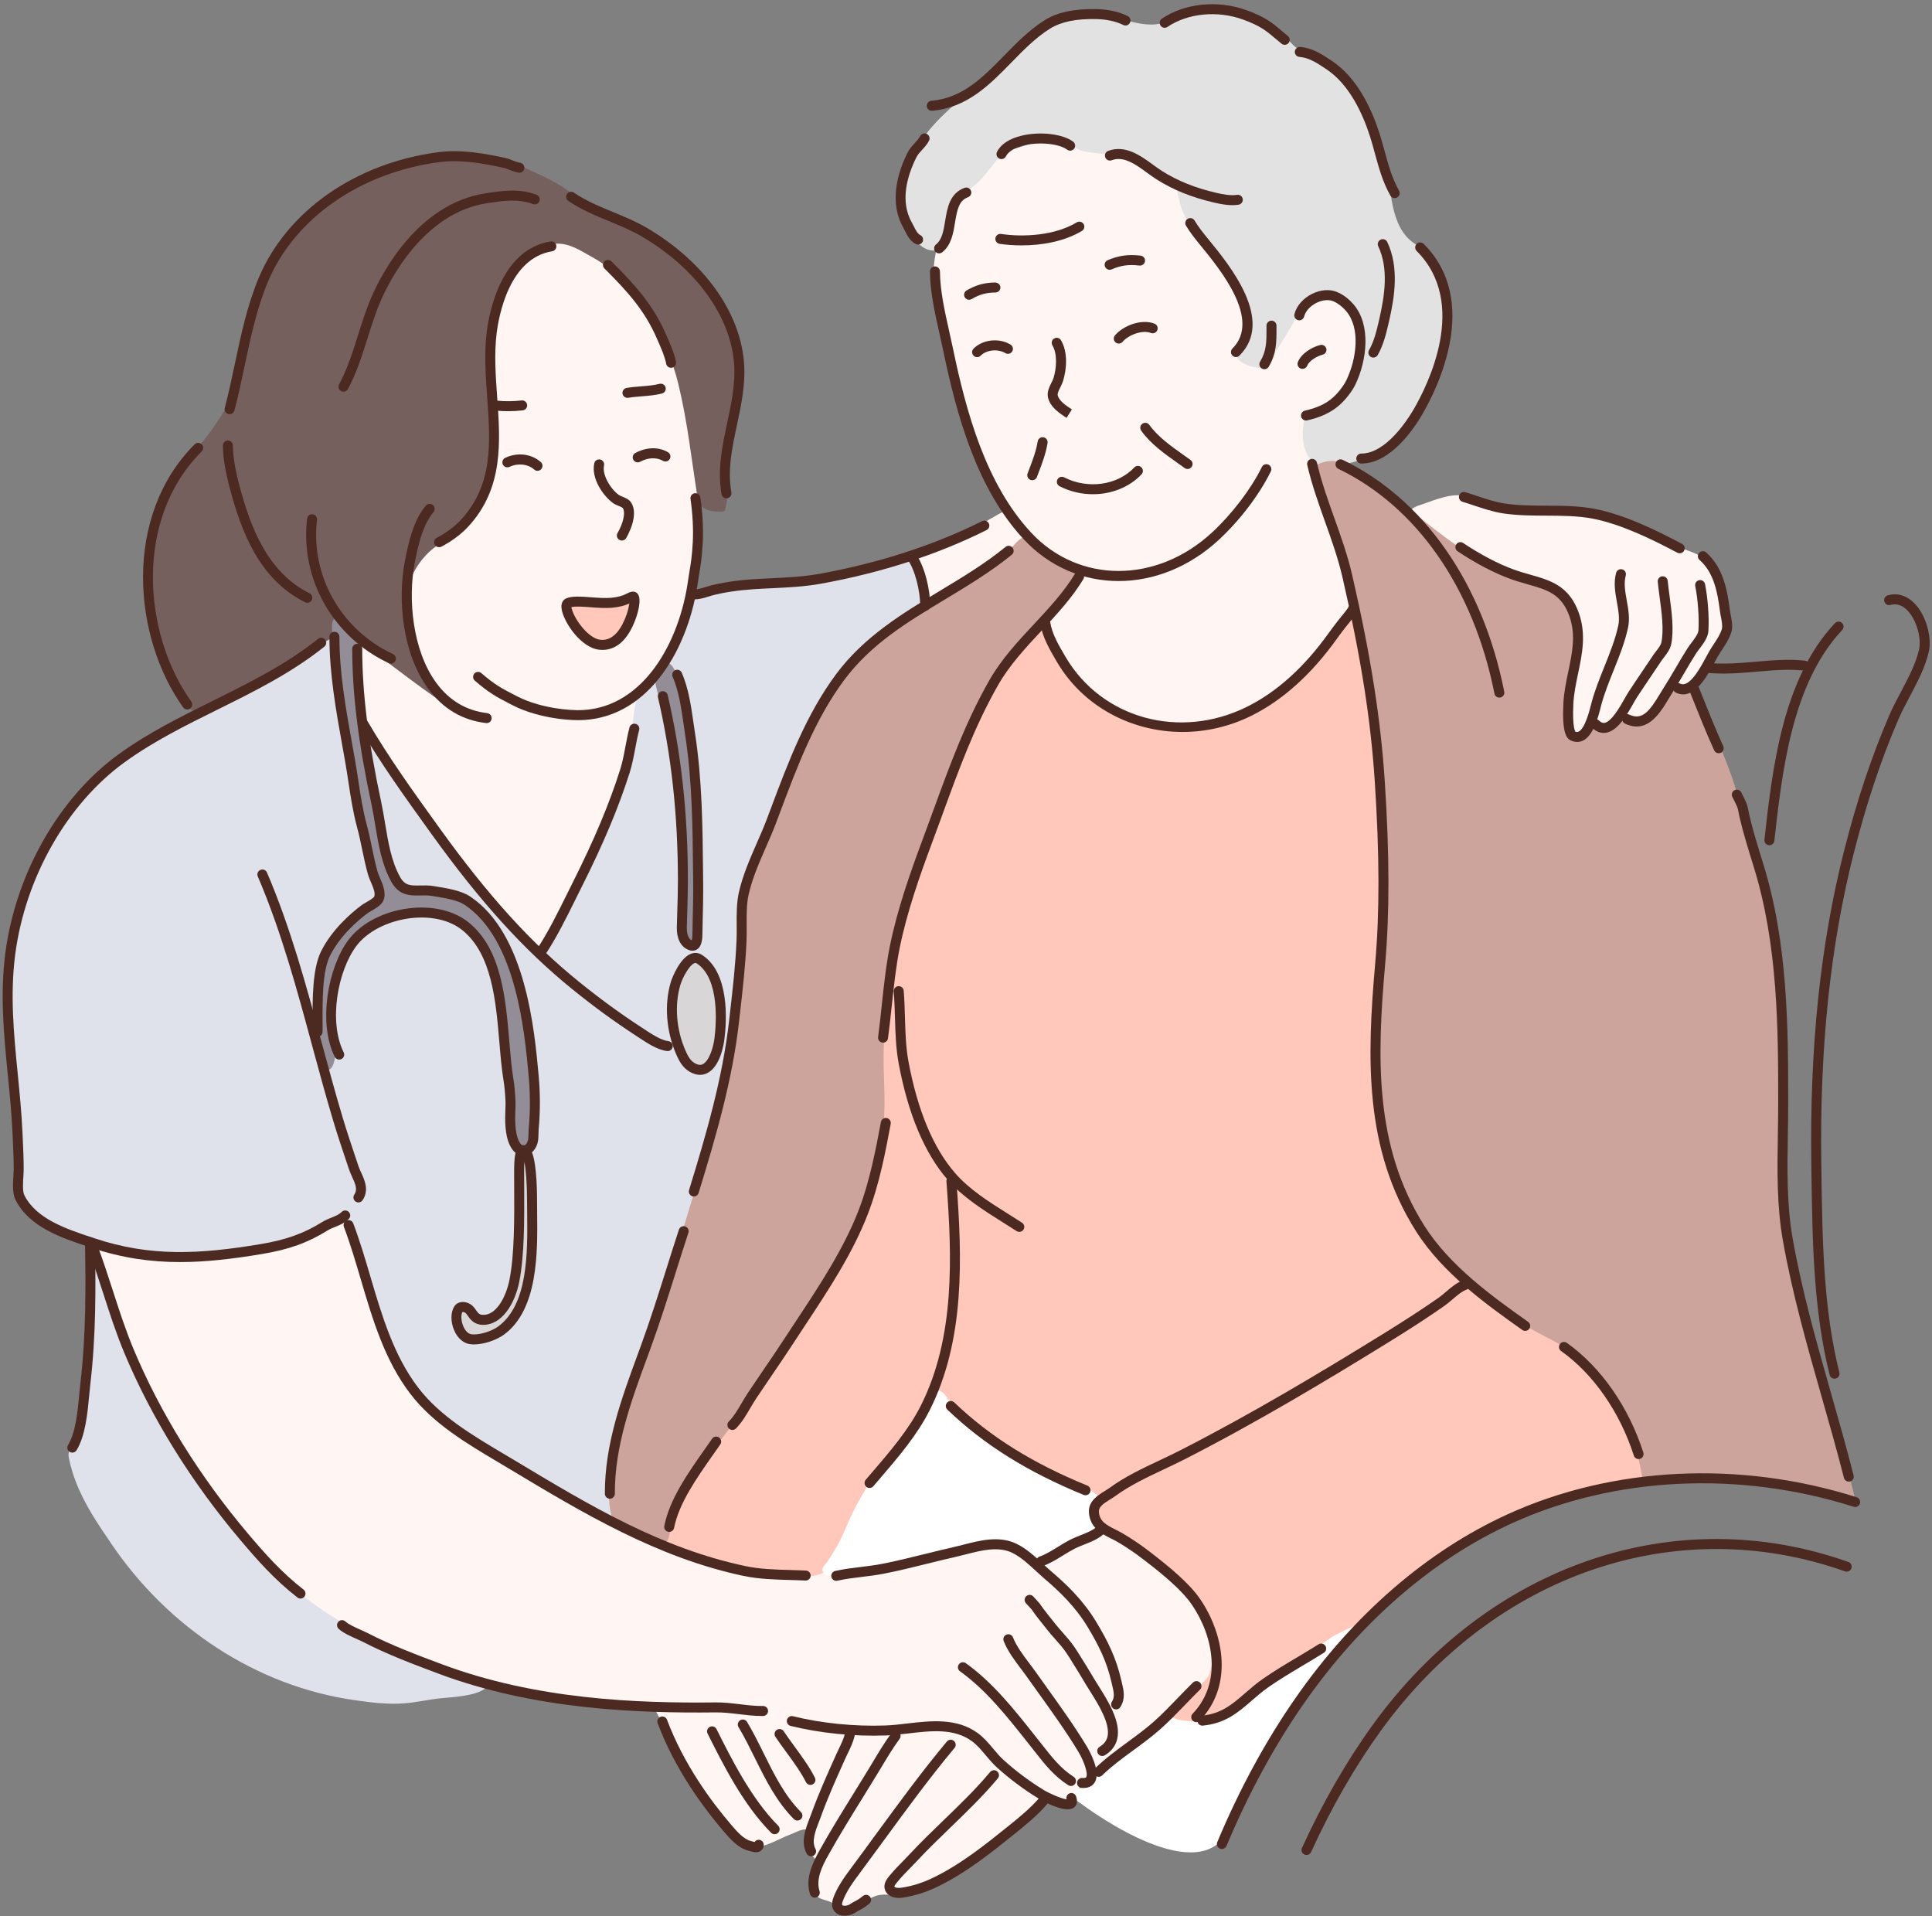 <?xml version="1.0" encoding="UTF-8"?><svg xmlns="http://www.w3.org/2000/svg" xmlns:xlink="http://www.w3.org/1999/xlink" height="497.1" preserveAspectRatio="xMidYMid meet" version="1.0" viewBox="-0.7 -1.1 501.3 497.1" width="501.3" zoomAndPan="magnify"><rect x="-0.7" y="-1.1" width="501.3" height="497.1" fill="#808080" stroke="none"/><defs><clipPath id="a"><path d="M 215 450 L 248 450 L 248 495.93 L 215 495.93 Z M 215 450"/></clipPath></defs><g><g id="change1_1"><path d="M 345.602 132.152 C 344.855 128.668 340.48 122.789 340.926 119.453 C 341.48 115.309 341.375 109.336 343.805 105.695 C 344.977 103.941 348.617 101.426 349.566 99.535 C 354.176 90.328 356.324 84.027 353.457 75.477 C 350.957 68.016 346.293 63.062 340.863 57.496 C 336.859 53.391 334.438 48.398 329.945 44.652 C 326.23 41.551 321.895 38.965 317.426 37.094 C 314.66 35.938 311.664 35.523 308.898 34.332 C 302.41 31.531 295.555 26.695 288.137 26.895 C 285.746 26.961 283.469 28.266 281.41 29.316 C 277.059 31.535 272.234 34.066 267.664 35.812 C 260.102 38.699 251.254 39.398 246.746 47.207 C 244.078 51.82 243.613 57.055 242.574 62.113 C 241.984 64.992 241.277 68.348 241.633 71.293 C 241.91 73.617 242.738 76 242.914 78.34 C 243.426 85.203 246.176 96.383 247.637 100.965 C 249.098 105.543 250.344 108.387 251.816 113.156 C 253.352 118.121 256.195 123.055 258.648 127.609 C 260.695 131.406 263.625 135.395 266.602 138.512 C 269.398 141.43 272.906 142.91 273.426 147.254 C 273.961 151.68 271.973 156.629 270.512 160.703 C 266.871 170.863 260.32 180.328 258.719 191.18 C 258.027 195.852 257.305 200.637 259.277 205.141 C 263.844 215.562 275.305 211.816 282.109 205.996 C 286.707 202.062 288.18 201.359 293.672 199.969 C 299.168 198.578 300.738 203.902 304.918 203.891 C 316.602 203.852 319.285 205.129 325.121 200.797 C 329.051 197.875 336.855 191.883 340.195 188.285 C 341.059 187.355 349.52 174.984 350.141 173.875 C 353.918 167.109 353.711 162.211 353.438 154.719 C 353.336 151.934 346.207 134.992 345.602 132.152" fill="#fff5f3" fill-rule="evenodd"/></g><g id="change2_1"><path d="M 338.496 106.77 C 337.203 107.191 336.086 115.707 340.25 118.98 C 342.934 121.086 350.586 118.75 352.531 118.23 C 363.395 115.332 369.941 100.68 370.766 98.867 C 373.465 92.922 375.672 84.02 375.383 78.84 C 375.191 75.422 371.043 64.426 367.91 62.98 C 359.977 59.324 360.461 49.176 359.09 42.047 C 358.492 38.938 356.812 36.082 355.578 33.211 C 353.609 28.633 352.094 23.602 348.992 19.625 C 346.555 16.504 344.809 16.801 342.145 14.234 C 341.539 13.656 339.289 12.719 338.359 12.156 C 337.738 11.777 336.051 11.648 335.395 11.082 C 333.137 9.141 333.574 8.422 330.812 7.477 C 325.992 5.824 320.285 1.438 315.238 0.52 C 309.066 -0.605 304.328 5.078 298.438 5.262 C 294.098 5.398 289.645 3.414 285.391 2.711 C 281.691 2.098 277.066 2.777 273.48 3.828 C 267.641 5.539 264.668 10.68 260.578 14.711 C 257.898 17.352 255.344 20.262 252.289 22.484 C 250.16 24.031 247.793 25.273 245.84 27.039 C 238.773 33.438 233.246 40.973 233.227 50.801 C 233.215 55.734 234.488 59.934 238.566 62.895 C 241.266 64.848 245.434 64.242 245.785 58.18 C 246.137 52.113 246.668 51.199 251.766 47.328 C 256.273 43.91 259.004 37.043 264.125 35.168 C 267.715 33.852 271.418 34.277 273.438 34.805 C 276.93 35.711 277.859 37.527 280.301 38.086 C 282.742 38.641 284.125 38.605 285.699 38.855 C 287.609 39.156 289.582 38.969 291.48 39.281 C 295.184 39.895 296.949 41.625 299.988 43.488 C 301.418 44.363 303.395 44.852 304.07 46.578 C 305.52 50.285 304.965 51.496 306.891 55.273 C 308.449 58.324 311.23 63.562 314.316 64.914 C 315.355 65.367 316.207 67.227 316.965 68.164 C 317.855 69.266 319.035 71.031 319.605 72.336 C 320.777 75 325.344 81.066 320.242 90.195 C 318.738 92.891 326.188 95.23 327.656 93.973 C 328.586 93.176 334.426 83.668 335.496 81.566 C 336.164 80.266 336.844 80.062 337.324 78.887 C 338.398 76.27 343.801 74.559 346.922 76.426 C 350.66 78.656 351.738 84.074 352.043 88.113 C 352.125 89.234 352.332 102.297 338.496 106.77" fill="#e2e2e2" fill-rule="evenodd"/></g><g id="change1_2"><path d="M 169.434 442.723 C 174.758 452.785 178.684 462.906 186.496 471.34 C 188.445 473.441 190.965 477.723 194.168 478.074 C 197.812 478.473 201.457 475.828 204.816 474.66 C 205.453 474.441 208.855 472.57 208.82 474.141 C 208.781 475.711 208.711 477.934 209.344 479.512 C 209.676 480.344 211.02 480.789 210.961 481.785 C 210.793 484.508 208.141 488.508 211.332 490.934 C 212.664 491.941 213.812 491.75 215.152 492.551 C 216.277 493.223 216.363 494.434 217.848 494.594 C 221.586 495.004 224.07 491.008 227.582 490.523 C 229.84 490.215 232.043 490.852 234.305 490.246 C 239.953 488.738 243.23 486.719 248.059 483.633 C 250.145 482.301 253.879 479.953 255.977 478.695 C 257.656 477.684 259.785 475.355 262.438 473.344 C 265.086 471.332 267.086 468.449 270.336 466.449 C 272.289 465.246 274.707 468.285 277.066 465.953 C 278.336 464.699 278.977 462.945 280.23 461.832 C 280.832 461.305 282.043 461.863 282.668 461.438 C 283.059 461.172 283.625 459.156 283.645 458.801 C 283.691 458.023 284.637 457.871 285.137 457.375 C 286.645 455.883 287.848 455.645 291.168 453.008 C 294.488 450.367 297.305 448.422 300.238 445.785 C 304.816 441.668 306.887 439.387 311.309 437.059 C 313.445 435.93 315.984 435.344 317.75 433.602 C 319.793 431.582 321.465 429.277 321.262 426.359 C 320.969 422.16 318.441 418.035 316.867 414.254 C 314.699 409.059 311.777 405.656 307.605 401.852 C 306.406 400.758 305.711 399.422 304.402 398.43 C 291.938 388.973 274.523 387.918 259.699 386.863 C 252.914 386.379 246.254 385.898 239.465 385.938 C 231.965 385.977 224.449 385.777 216.945 385.969 C 207.234 386.215 196.121 389.328 187.844 394.301 C 182.824 397.32 164.258 397.262 155.18 391.855 C 153.938 391.113 118.719 372.152 109.984 363.453 C 107.871 361.352 100.531 351.32 98.281 343.582 C 97.32 340.277 92.852 325.391 89.723 315.793 C 88.715 312.703 83.551 317.176 75.879 320.188 C 69.492 322.695 61.895 324.789 53.492 325.105 C 36.664 325.742 24.062 320.984 23.48 321.953 C 22.543 323.512 30.379 343.32 31.332 346.254 C 34.418 355.781 46.977 376.902 49.219 380.34 C 54.906 389.051 73.945 409.359 74.426 409.867 C 88.969 425.121 120.703 434.609 123.793 435.398 C 145.672 441.008 168.965 441.832 169.434 442.723" fill="#fff5f3" fill-rule="evenodd"/></g><g id="change1_3"><path d="M 156.98 67.547 C 155.727 66.363 154.801 64.426 153.426 63.465 C 140.418 54.359 125.387 69.688 118.488 79.344 C 116.219 82.523 114.934 84.637 112.895 88.113 C 111.801 89.98 110.121 93.059 109.117 95.07 C 99.102 115.098 92.824 139.027 91.422 161.457 C 90.973 168.633 90.277 176.766 91.875 183.84 C 95.32 199.094 105.363 213.281 113.5 226.184 C 116.066 230.254 118.863 234.125 121.516 238.133 C 127.527 247.227 133.41 259.648 145.562 261.27 C 152.074 262.141 156.617 257.59 159.625 252.195 C 163.203 245.781 163.539 239.617 165.223 232.688 C 166.992 225.387 169.109 217.996 169.605 210.457 C 170.184 201.617 166.727 193.383 167.488 184.598 C 168.02 178.48 171.324 173.355 173.84 167.961 C 176.492 162.281 178.961 152.242 179.738 146.031 C 180.949 136.355 180.543 127.691 179.285 117.301 C 178.199 108.355 178.004 99.367 174.598 90.984 C 170.973 82.062 163.926 74.094 156.98 67.547" fill="#fff5f3" fill-rule="evenodd"/></g><g id="change1_4"><path d="M 260.551 131.152 C 254.254 134.328 249.066 138.465 242.469 140.867 C 241.457 141.234 237.23 142.012 236.691 142.883 C 236.578 143.07 237.18 144.227 237.211 144.465 C 237.469 146.297 238.34 149.07 239.07 150.773 C 239.32 151.348 239.574 155.645 240.176 155.699 C 240.875 155.762 241.176 155.211 241.68 154.844 C 243.684 153.379 246.023 152.438 248.238 151.359 C 253.164 148.965 257.883 146.227 262.449 143.281 C 264.125 142.199 266.801 141.309 268.039 139.602 C 269.742 137.258 264.664 134.195 263.25 132.926 C 262.387 132.152 261.582 130.633 260.551 131.152" fill="#fff5f3" fill-rule="evenodd"/></g><g id="change1_5"><path d="M 379.73 127.738 C 376.312 126.566 371.605 128.613 368.273 129.758 C 367.648 129.973 364.941 130.734 365.32 131.84 C 365.855 133.391 367.512 134.746 368.555 135.93 C 369.801 137.332 370.629 139.164 372.07 140.379 C 373.758 141.801 375.371 140.168 378.441 141.848 C 381.516 143.527 389.719 146.996 395.387 149.156 C 398.941 150.516 403.727 151.789 406.168 154.988 C 411.785 162.344 404.812 173.902 405.625 182.055 C 405.805 183.844 405.461 189.527 407.879 190.312 C 409.664 190.887 411.699 188.621 412.395 187.527 C 412.512 187.34 413.359 185.531 413.566 185.598 C 415.203 186.129 414.461 188.453 416.824 187.078 C 417.922 186.438 418.809 185.32 419.543 184.312 C 419.629 184.195 420.348 182.934 420.676 183.16 C 421.594 183.781 421.371 185.434 422.574 186.02 C 425.707 187.555 429.82 181.688 431.117 179.73 C 431.684 178.871 431.883 177.441 432.691 176.746 C 433.324 176.199 435.234 178.191 436.117 177.996 C 437.594 177.664 439.164 175.781 440.262 174.758 C 442.059 173.09 444.82 167.359 446.156 165.297 C 449.488 160.145 447.508 156.191 445.723 150.996 C 444.949 148.73 443.707 146.562 442.148 144.613 C 440.312 142.312 436.938 141.898 434.375 140.535 C 430.094 138.254 424.695 135.051 420.098 133.637 C 414.375 131.879 409.344 130.711 403.145 131.242 C 395.918 131.859 390.492 131 383.582 128.938 C 382.289 128.555 381.027 128.18 379.73 127.738" fill="#fff5f3" fill-rule="evenodd"/></g><g id="change3_1"><path d="M 180.238 127.66 C 178.68 117.719 177.652 108.148 175.301 98.48 C 174.59 95.566 173.875 93.41 172.656 90.676 C 171.238 87.488 169.504 83.887 167.988 80.742 C 166.672 78.016 164.672 75.625 162.48 73.309 C 159.117 69.758 156.824 67.723 152.48 65.332 C 149.691 63.797 147.133 62.051 143.828 62.117 C 141.441 62.164 138.898 63.617 137.066 64.945 C 122.367 75.598 127.289 97.156 127.598 112.527 C 127.691 117.203 127.395 122.996 125.207 127.305 C 123.449 130.762 120.688 134.312 117.699 136.844 C 115.77 138.477 113.59 139.703 111.637 141.254 C 108.348 143.867 105.285 148.574 105.031 152.844 C 104.559 160.703 106.555 171.809 112.258 177.832 C 114.699 180.406 117.496 182.109 119.508 183.078 C 121.516 184.051 124.184 185.328 124.035 185.363 C 120.898 186.129 116.363 182.613 114.133 181.121 C 107.797 176.891 101.438 171.828 95.281 167.34 C 94.055 166.445 92.508 165.16 91.426 164.41 C 90.945 164.078 90.09 163.266 89.574 163.148 C 88.852 162.984 89.566 162.164 87.32 163.43 C 85.074 164.691 83.156 166.289 80.953 167.352 C 78.344 168.613 76.945 170.098 71.242 173.113 C 65.543 176.129 62.484 177.133 57.48 180.273 C 55.973 181.223 50.82 184.562 48.945 183.016 C 46.277 180.82 43 175.016 41.91 171.789 C 37.352 158.348 35.145 143.781 40.852 130.453 C 41.977 127.824 43.742 121.5 47.816 117.938 C 51.895 114.375 59.031 104.18 59.789 100.438 C 64.258 78.48 66.484 63.891 86.57 49.191 C 93.816 43.887 104.188 40.227 112.656 39.402 C 117.227 38.961 119.648 38.883 124.211 39.496 C 128.773 40.109 132.688 41.211 135.246 42.359 C 139.863 44.434 144.273 46.297 148.191 49.52 C 154.484 54.699 160.516 55.996 166.781 59.492 C 174.707 63.91 182.68 70.793 188.402 81.848 C 193.395 91.496 190.938 102.461 188.539 114.617 C 187.977 117.477 187.289 122.27 187.684 123.977 C 188.402 127.055 187.688 130.902 187.301 131.379 C 186.965 131.781 185.488 131.625 185.023 131.598 C 182.273 131.434 180.684 130.484 180.238 127.66" fill="#75605d" fill-rule="evenodd"/></g><g id="change4_1"><path d="M 85.23 164.547 C 88.328 162.949 86.84 171.098 87.742 174.344 C 88.949 178.707 91.766 182.312 93.852 186.309 C 97.816 193.902 103.062 201.859 108.453 208.496 C 113.289 214.453 117.492 221.324 122.449 227.043 C 126.055 231.203 129.27 235.172 132.734 239.438 C 134.012 241.016 137.18 244.891 139.395 245.254 C 141.27 245.559 143.629 239.617 144.312 238.43 C 147.285 233.242 150.117 227.699 152.105 222.027 C 155.297 212.914 159.715 205.531 162.336 196.168 C 163.578 191.727 163.145 183.723 164.762 179.41 C 165.145 178.402 167.281 176.934 167.949 176.078 C 169.875 173.605 171.773 171.457 173.102 168.641 C 175.227 164.133 177.539 157.496 178.234 155.137 C 179.184 151.918 185.703 151.363 189.574 150.914 C 197.828 149.949 203.016 149.988 211.086 149.047 C 212.992 148.824 218.184 147.75 220.113 147.324 C 224.059 146.445 226.797 146.125 230.539 144.426 C 232.02 143.754 235.41 141.938 236.703 144.238 C 238.191 146.875 240.238 152.961 238.91 156.039 C 237.824 158.555 234.707 159.57 232.352 161.051 C 224.641 165.895 219.652 172.031 214.816 179.508 C 206.629 192.152 198.512 213.445 192.562 229.156 C 187.941 241.383 193.793 249.859 190.816 262.645 C 187.523 276.793 186.383 291.305 182.551 305.375 C 178.32 320.895 169.969 334.973 166.207 350.613 C 164.867 356.184 163.098 361.648 161.176 367.039 C 159.961 370.453 158.551 373.715 158.617 377.48 C 158.68 381.125 159.293 384.613 160.516 388.012 C 160.844 388.934 162.262 391.211 161.527 392.223 C 161.141 392.762 161.457 395.504 159.145 394.352 C 156.836 393.195 153.547 391.336 151.859 390.527 C 147.051 388.23 143.727 385.691 139.062 383.152 C 128.898 377.613 119.48 371.285 110.711 363.688 C 104.465 358.277 100.578 351.246 97.113 341.203 C 93.648 331.16 93.219 326.844 90.969 320.586 C 90.34 318.832 90.199 315.527 88.086 315.262 C 86.969 315.121 77.84 320.141 73.617 321.566 C 70.777 322.527 64.234 323.34 61.285 323.953 C 46.105 327.109 35.914 324.746 20.465 320.551 C 17.59 319.77 13.324 318.316 11.156 317.051 C 8.879 315.723 6.133 313.59 4.738 311.148 C 3.344 308.711 3.441 303.809 4.094 298.727 C 4.742 293.648 3.309 281.078 1.941 270.461 C 0.676 260.641 0.621 251.023 2.398 241.219 C 5.156 225.984 11.516 215.57 21.297 203.605 C 30.887 191.879 52.41 182.727 65.652 176.113 C 72.781 172.551 80.316 167.078 85.23 164.547" fill="#dfe2eb" fill-rule="evenodd"/></g><g id="change4_2"><path d="M 23.359 323.582 C 26.27 328.832 28.652 338.457 30.836 344.098 C 37.527 361.391 42.129 368.91 50.535 381.844 C 57.336 392.305 65.566 401.715 74.828 410.262 C 79.906 414.949 86.414 419.109 92.52 422.324 C 97.484 424.938 101.621 426.793 106.629 429.297 C 110.242 431.102 114.727 432.285 118.496 433.734 C 120.289 434.426 122.535 435.395 124.34 435.996 C 124.379 436.008 125.941 436.387 125.258 436.914 C 122.559 439.012 116.645 439.184 113.574 439.508 C 110.215 439.867 107.492 440.559 104.121 440.82 C 99.895 441.145 95.664 440.605 91.484 440.016 C 65.637 436.375 42.867 421.004 28.297 399.574 C 24.734 394.336 21.309 389.363 18.992 383.379 C 18.199 381.324 17.582 379.207 17.152 377.059 C 16.855 375.566 17.461 375.012 18.676 372.082 C 19.891 369.145 19.723 368.434 20.516 364.242 C 21.551 358.75 21.566 351.727 21.863 345.926 C 22.129 340.797 22.195 335.656 22.438 330.531 C 22.527 328.645 22.703 326.781 22.781 324.902 C 22.812 324.254 22.199 323.238 22.781 322.949 C 23.039 322.82 23.219 323.332 23.359 323.582" fill="#dfe2eb" fill-rule="evenodd"/></g><g id="change5_1"><path d="M 86.641 159.414 C 84.887 159.273 85.605 162.309 85.457 163.984 C 85.051 168.59 86.254 173.258 86.645 177.816 C 87.375 186.336 89.844 194.344 91.117 203.941 C 92.195 212.09 96.379 224.879 97.305 230.605 C 97.777 233.535 91.145 236.652 88.121 239.656 C 83.961 243.793 81.77 249.883 81.559 255.824 C 81.309 262.922 81.832 269.199 83.941 275.934 C 84.473 277.617 88.27 275.68 85.293 260.91 C 85.875 249.016 92.129 237.629 106.352 235.801 C 107.504 235.652 110.605 235.684 111.738 236.066 C 112.969 236.48 114.762 236.492 115.938 236.93 C 130.371 242.312 129.637 263.629 130.719 276.234 C 131.199 281.863 131.219 286.402 131.406 290.734 C 131.598 295.066 134.328 299.18 135.926 296.512 C 136.883 294.918 138.016 292.902 138.125 291.109 C 138.324 287.762 138.039 284.785 138.02 281.402 C 137.953 269.906 136.215 255.383 130.906 244.91 C 129.355 241.855 126.637 237.164 123.945 234.816 C 120.242 231.578 116.891 230.672 112.082 229.48 C 107 228.223 104.562 231.828 101.816 226.496 C 99.984 222.941 98.297 214.23 97.422 210.359 C 95.109 200.125 93.895 194.746 92.562 182.023 C 92.129 177.883 92.086 173.641 91.93 169.512 C 91.875 168.125 92.812 166.645 92.254 165.254 C 91.371 163.051 88.984 159.605 86.641 159.414" fill="#938d97" fill-rule="evenodd"/></g><g id="change5_2"><path d="M 169.266 175.387 C 169.918 180.227 171.492 181.758 172.527 186.629 C 174.617 196.449 176.289 209.977 176.246 220.012 C 176.219 226.414 176.055 233.527 175.859 238.98 C 175.805 240.441 176.688 244.223 179.039 243.906 C 180.457 243.719 180.473 241.062 180.551 240.09 C 180.895 235.723 180.625 232.68 180.547 228.301 C 180.277 213.164 180.758 198.961 177.879 184.074 C 177.207 180.602 175.926 175.609 174.203 172.453 C 172.047 168.488 168.875 172.469 169.266 175.387" fill="#938d97" fill-rule="evenodd"/></g><g id="change6_1"><path d="M 182.078 276.055 C 179.902 277.863 176.793 273.109 175.93 271.43 C 173.168 266.07 173.367 259.77 174.574 254.043 C 175.133 251.375 176.027 248.062 179.066 247.594 C 183.242 246.953 184.168 251.648 185.008 254.723 C 186.855 261.492 188.176 270.988 182.078 276.055" fill="#d8d6d7" fill-rule="evenodd"/></g><g id="change6_2"><path d="M 134.926 297.762 C 134.398 297.246 133.988 299.855 133.945 300.27 C 133.68 302.969 133.82 305.754 133.828 308.453 C 133.855 315.496 134.234 323.062 133.016 329.984 C 132.316 333.945 129.723 341.266 124.309 340.934 C 122.547 340.824 121.738 338.934 120.281 338.227 C 119.996 338.09 119.156 337.664 118.816 337.957 C 117.164 339.375 117.613 343.16 118.602 344.477 C 120.77 347.359 124.922 346.977 127.484 345.5 C 131.449 343.223 132.828 342.184 134.812 337.953 C 136.754 333.812 137.449 326.508 137.434 322.059 C 137.414 317.598 137.383 313.129 137.297 308.672 C 137.238 305.77 137.402 302.621 136.305 299.859 C 135.98 299.055 135.508 298.324 134.926 297.762" fill="#d8d6d7" fill-rule="evenodd"/></g><g id="change7_1"><path d="M 146.816 155.855 C 147.074 154.809 149.926 155.387 150.289 155.406 C 152.438 155.539 154.711 155.609 156.859 155.598 C 158.617 155.594 160.66 155.184 162.328 154.574 C 162.785 154.402 163.824 153.566 164.172 154.383 C 164.527 155.223 163.195 159.355 162.848 160.07 C 161.176 163.469 159.402 166.484 154.859 166.059 C 152.184 165.809 147.91 161.461 147.312 159.023 C 147.023 157.84 146.562 156.902 146.816 155.855" fill="#ffc8bb" fill-rule="evenodd"/></g><g id="change7_2"><path d="M 269.754 159.945 C 268.242 156.484 260.27 165.742 256.652 170.082 C 247.715 180.805 241.859 193.688 235.719 206.094 C 224.211 229.336 214.523 253.395 204.684 277.379 C 196.352 297.68 188.051 317.914 181.035 338.703 C 176.66 351.676 172.148 364.43 170.184 378.008 C 169.438 383.152 164.91 396.309 170.051 399.066 C 177.922 403.289 191.254 406.719 200.535 407.504 C 203.949 407.793 209.051 408.633 212.66 407.055 C 214.988 406.035 215.781 404.547 216.867 402.613 C 221.023 395.215 226.973 388.836 231.156 381.387 C 234.258 375.859 236.688 370.066 239.906 364.617 C 241.219 362.402 242.688 362.715 245.586 363.723 C 247 364.211 248.016 365.527 252.246 368.746 C 256.297 371.824 258.285 373.504 262.672 376.598 C 266.801 379.508 271.723 380.684 276.188 383.051 C 277.879 383.945 280.91 385.016 282.137 386.531 C 283.629 388.383 281.742 391.715 283.273 393.609 C 285.301 396.125 286.758 396.238 292.746 399.992 C 300.008 404.535 306.539 409.379 310.211 415.551 C 314.312 422.441 315.215 426.41 313.039 433.332 C 312.309 435.664 301.086 443.711 304.27 445.496 C 310.305 448.887 319.645 440.816 327.691 435.477 C 332.066 432.578 346.344 426.379 362.629 411.648 C 369.109 405.789 375.672 401.219 384.109 396.188 C 390.754 392.227 407.488 385.152 415.621 384.414 C 420.59 383.961 420.25 383.762 424.48 383.113 C 426.414 382.82 430.504 382.496 433.168 382.344 C 435.828 382.188 432.281 375.891 430.133 371.414 C 422.27 355.027 408.977 342.332 399.484 327.031 C 397.273 323.465 386.148 300.906 384.863 298.273 C 378.766 285.809 373.074 273.203 369.059 259.906 C 365.281 247.41 363.641 234.016 361.512 221.16 C 358.582 203.453 359.82 185.371 356.828 167.543 C 356.156 163.547 355.066 159.594 353.656 155.82 C 353.527 155.473 352.953 151.805 351.527 152.117 C 350.535 152.332 349.566 157.199 349.441 157.391 C 346.586 161.844 344.223 164.422 340.965 168.574 C 336.625 174.102 333.309 177.496 327.438 181.242 C 320.902 185.414 312.051 188.875 303.887 187.562 C 298.672 186.727 292.27 185.215 287.707 182.797 C 283.449 180.543 278.879 176.699 275.922 172.656 C 273.234 168.977 271.258 163.41 269.754 159.945" fill="#ffc8bb" fill-rule="evenodd"/></g><g id="change8_1"><path d="M 242.348 359.723 C 244.469 359.406 245.602 362.891 247.066 364.34 C 250.555 367.797 254.352 371.051 258.547 373.652 C 263.789 376.902 267.949 379.504 273.641 381.988 C 278.934 384.301 279.141 384.172 281.434 385.035 C 282.102 385.289 284.418 387.027 284.789 387.664 C 285.289 388.527 283.648 387.992 283.371 390.559 C 283.09 393.121 285.762 394.457 284.598 395.938 C 283.203 397.703 280.496 398.477 278.473 399.234 C 275.191 400.473 272.594 403.887 268.949 404.199 C 267.367 404.336 264.004 400.977 262.578 400.461 C 258.734 399.078 256.809 399.98 252.645 400.34 C 245.66 400.938 237.902 403.441 231.172 405.398 C 226.613 406.727 221.594 406.691 216.898 407.359 C 215.699 407.531 213.648 408.109 212.82 406.688 C 212.277 405.758 213.578 404.664 214.055 403.969 C 215.723 401.539 217.453 398.457 218.578 395.734 C 220.852 390.23 224.496 383.312 228.711 378.957 C 231.496 376.074 233.199 373.988 235.211 370.766 C 237.227 367.539 238.875 366.016 239.578 364.004 C 240.094 362.539 240.805 359.953 242.348 359.723" fill="#fff" fill-rule="evenodd"/></g><g id="change8_2"><path d="M 279.676 466.758 C 287.512 472.594 314.391 490 319.133 470.473 C 322.703 461.484 328.223 452.773 333.059 445.273 C 336.879 439.348 340.496 434.875 343.926 429.887 C 344.984 428.348 347.824 424.992 348.242 424.605 C 349.348 423.59 349.621 423.305 350.52 422.41 C 351.414 421.52 352.441 420.312 352.137 420.266 C 351.445 420.148 345.273 423.332 344.93 423.578 C 340.117 427.023 334.77 430.301 329.992 433.723 C 324.785 437.449 319.469 443.691 313.059 445.102 C 310.539 445.656 307.863 445.543 305.289 445.113 C 304.324 444.957 303.242 444.07 302.168 444.305 C 300.605 444.648 299.309 446.23 298.141 447.188 C 295.543 449.324 293.418 451.594 290.535 453.285 C 288.676 454.375 285.484 457.371 284.363 458.188 C 283.242 459.004 283.492 460.211 282.379 461.277 C 281.375 462.238 278.738 462.828 277.922 463.953 C 276.891 465.379 278.914 466.188 279.676 466.758" fill="#fff" fill-rule="evenodd"/></g><g id="change9_1"><path d="M 265.121 138.309 C 263.531 138.539 262.645 140.34 261.324 141.305 C 257.402 144.16 254.344 146.973 248.988 149.934 C 243.633 152.895 221.852 165.023 212.848 181.066 C 208.695 188.473 204.973 198.387 201.812 206.23 C 198.449 214.578 193.387 222.895 192.094 231.945 C 191.016 239.512 191.895 247.844 190.801 255.492 C 188.355 272.625 184.848 290.051 179.945 306.566 C 172.281 332.391 166.266 348.055 158.57 371.684 C 157.543 374.844 156.148 390.539 158.641 393.387 C 160.051 395 163.992 395.902 165.969 396.625 C 167.152 397.059 171.035 399.289 172.262 398.801 C 172.84 398.566 173.258 395.785 173.449 395.309 C 174.508 392.68 174.566 391.508 175.453 389.441 C 179.133 380.879 186.32 372.918 191.656 365.309 C 199.062 354.746 205.707 344.109 212.891 333.125 C 219.09 323.656 222.949 314.289 226.379 303.512 C 228.113 298.059 228.668 291.758 228.797 286.094 C 228.891 282.121 228.52 276.707 228.574 272.688 C 228.734 260.809 230.41 247.633 234.141 234.906 C 237.395 223.812 241.145 212.84 245.312 202.043 C 249.707 190.656 254.164 179.355 261.859 169.684 C 266.434 163.934 272.148 159.273 276.648 153.617 C 277.469 152.586 280.18 149.465 279.559 147.898 C 279.059 146.645 276.801 145.852 275.75 145.234 C 273.199 143.738 271.109 142.84 268.773 140.98 C 267.652 140.09 266.445 138.117 265.121 138.309" fill="#cca49b" fill-rule="evenodd"/></g><g id="change9_2"><path d="M 347.023 118.871 C 344.812 117.773 339.285 119.145 339.938 121.512 C 342.828 131.992 345.602 136.223 347.883 145.34 C 353.453 167.617 356.891 187.184 357.598 210.43 C 358 223.848 358.969 232.453 357.125 248.211 C 356.293 255.312 355.953 265.727 355.953 276.18 C 355.953 286.629 358.176 296.203 360.707 303.293 C 363.426 310.898 366.539 316.102 371.488 322.703 C 377.754 331.055 385.367 335.648 393.652 341.723 C 398.867 345.551 401.934 345.922 406.754 349.574 C 412.27 353.758 416.859 359.242 421.668 368.852 C 423.375 372.258 425.082 379.605 425.449 382.531 C 425.57 383.496 429.645 382.395 433.574 382.234 C 438.809 382.027 442.391 382.234 446.285 382.594 C 451.789 383.098 458.008 383.875 464.312 384.402 C 468.023 384.711 474.664 386.355 479.012 388.168 C 480.984 388.988 480.695 387.855 480.285 386.246 C 478.875 380.73 478.238 377.969 476.895 373.273 C 476.109 370.52 474.926 366.027 474.109 363.305 C 472.457 357.789 470.742 352.285 469.082 346.758 C 465.961 336.359 461.848 316.527 461.828 308.402 C 461.797 293.23 462.531 281.449 461.641 266.316 C 461.008 255.52 461.102 248.484 458.719 234.613 C 456.895 223.992 453.301 217.402 450.484 206.395 C 449.262 201.629 446.734 194.816 444.527 190.406 C 442.227 185.809 442.016 185.438 440.285 180.934 C 439.703 179.41 439.676 176.738 438.328 177.543 C 437.727 177.902 435.711 178.461 433.695 177.324 C 433.176 177.031 428.52 184.125 427.191 185.266 C 423.988 188.008 423.082 184.328 420.07 185.836 C 418.945 186.398 417.906 187.184 416.57 187.453 C 415.16 187.734 412.781 186.559 411.723 186.914 C 410.383 187.359 410.453 191.793 407.414 189.875 C 405.051 188.383 405.184 180.176 406.34 176.141 C 408.828 167.414 411.316 160.004 403.844 152.527 C 401.52 150.203 397.082 149.93 394.113 149.035 C 390.477 147.949 387.238 146.312 383.875 144.504 C 375.332 139.902 366.008 131.758 362.121 128.48 C 358.234 125.203 353.461 122.523 351.738 121.074 C 350.016 119.621 348.234 119.469 347.023 118.871" fill="#cca49b" fill-rule="evenodd"/></g><g id="change10_2"><path d="M 149.41 185.738 C 147.43 185.738 145.066 185.535 142.816 185.16 C 140 184.688 135.875 183.73 132.246 181.836 L 131.297 181.344 C 128.32 179.801 126.168 178.684 122.504 175.492 C 121.965 175.02 121.906 174.203 122.375 173.664 C 122.844 173.129 123.664 173.066 124.203 173.539 C 127.637 176.527 129.566 177.527 132.488 179.043 L 133.445 179.539 C 136.773 181.277 140.609 182.164 143.246 182.605 C 145.898 183.047 148.688 183.238 150.715 183.109 C 166.383 182.141 175.637 165.461 177.855 149.359 C 177.977 148.477 178.105 147.723 178.23 146.973 C 178.547 145.094 178.848 143.32 179.055 139.602 C 179.238 136.297 179.023 132.188 178.469 128.332 C 178.363 127.625 178.855 126.969 179.562 126.863 C 180.27 126.762 180.926 127.254 181.031 127.961 C 181.613 131.977 181.836 136.273 181.645 139.746 C 181.426 143.609 181.102 145.539 180.785 147.402 C 180.66 148.133 180.539 148.859 180.422 149.711 C 178.059 166.859 168.004 184.637 150.875 185.695 C 150.418 185.727 149.926 185.738 149.41 185.738" fill="#4c2921"/></g><g id="change10_3"><path d="M 173.422 94.316 C 172.809 94.316 172.266 93.883 172.148 93.258 C 171.816 91.461 170.902 89.379 170.172 87.707 L 169.805 86.867 C 166.574 79.332 161.902 74.316 156.129 68.543 C 155.621 68.035 155.621 67.219 156.129 66.711 C 156.637 66.207 157.453 66.207 157.961 66.711 C 163.934 72.684 168.773 77.887 172.188 85.848 L 172.543 86.668 C 173.328 88.461 174.312 90.695 174.695 92.785 C 174.824 93.492 174.359 94.164 173.656 94.297 C 173.578 94.309 173.5 94.316 173.422 94.316" fill="#4c2921"/></g><g id="change10_4"><path d="M 113.23 140.875 C 112.762 140.875 112.312 140.621 112.082 140.18 C 111.75 139.547 111.996 138.762 112.629 138.43 C 115.02 137.184 117.297 135.488 118.875 133.785 C 127.332 124.637 126.547 113.676 125.715 102.066 C 125.312 96.441 124.895 90.629 125.598 84.996 C 126.219 80.02 129.25 63.617 142.156 61.539 C 142.859 61.414 143.527 61.902 143.641 62.609 C 143.754 63.316 143.273 63.98 142.566 64.094 C 131.441 65.887 128.73 80.793 128.168 85.316 C 127.496 90.695 127.902 96.383 128.297 101.879 C 129.133 113.527 129.996 125.574 120.777 135.543 C 118.98 137.484 116.512 139.328 113.828 140.727 C 113.637 140.828 113.434 140.875 113.23 140.875" fill="#4c2921"/></g><g id="change10_5"><path d="M 125.574 186.5 C 125.523 186.5 125.473 186.496 125.422 186.492 C 119.273 185.773 114.223 182.777 110.41 177.586 C 103.641 168.367 102.473 154.418 104.32 144.684 C 105.285 139.605 106.582 133.871 109.805 130.078 C 110.266 129.535 111.082 129.469 111.629 129.93 C 112.176 130.391 112.242 131.211 111.777 131.754 C 108.73 135.344 107.52 141.734 106.867 145.164 C 105.18 154.055 106.223 167.508 112.496 176.055 C 115.863 180.641 120.316 183.285 125.723 183.918 C 126.434 184.004 126.941 184.645 126.859 185.355 C 126.781 186.016 126.223 186.5 125.574 186.5" fill="#4c2921"/></g><g id="change10_6"><path d="M 100.727 171.07 C 100.543 171.07 100.355 171.031 100.176 170.949 C 85.672 164.156 77.156 149.094 78.98 133.465 C 79.062 132.754 79.719 132.242 80.418 132.328 C 81.129 132.41 81.637 133.055 81.551 133.766 C 79.855 148.285 87.781 162.285 101.273 168.602 C 101.922 168.906 102.203 169.676 101.898 170.324 C 101.68 170.797 101.211 171.07 100.727 171.07" fill="#4c2921"/></g><g id="change10_7"><path d="M 88.438 100.52 C 88.23 100.52 88.023 100.473 87.828 100.367 C 87.199 100.031 86.961 99.246 87.297 98.617 C 89.469 94.547 90.863 90.109 92.211 85.816 C 93.262 82.473 94.352 79.012 95.809 75.68 C 98.242 70.129 107.559 51.801 125.199 49.07 C 129.535 48.398 134.012 47.703 138.516 49.43 C 139.184 49.684 139.52 50.434 139.262 51.102 C 139.008 51.77 138.258 52.105 137.59 51.848 C 133.727 50.367 129.781 50.984 125.605 51.629 C 109.258 54.156 100.48 71.473 98.18 76.723 C 96.781 79.922 95.715 83.312 94.68 86.594 C 93.297 90.996 91.867 95.555 89.582 99.836 C 89.348 100.273 88.902 100.52 88.438 100.52" fill="#4c2921"/></g><g id="change10_8"><path d="M 58.875 106.352 C 58.766 106.352 58.652 106.336 58.539 106.309 C 57.848 106.125 57.438 105.414 57.621 104.723 C 58.625 100.938 59.457 97 60.262 93.195 C 61.816 85.828 63.426 78.215 66.379 71.121 C 73.641 53.691 91.562 41.145 113.152 38.371 C 119.059 37.617 125.102 38.742 130.301 39.859 C 131.039 40.02 131.711 40.281 132.363 40.531 C 133.031 40.789 133.66 41.035 134.277 41.133 C 134.984 41.246 135.465 41.906 135.355 42.613 C 135.242 43.32 134.574 43.809 133.875 43.691 C 132.98 43.551 132.191 43.242 131.426 42.945 C 130.844 42.723 130.293 42.508 129.758 42.391 C 124.77 41.32 118.988 40.238 113.48 40.941 C 92.809 43.594 75.676 55.539 68.77 72.117 C 65.91 78.984 64.328 86.48 62.793 93.73 C 61.984 97.566 61.145 101.535 60.125 105.387 C 59.969 105.969 59.445 106.352 58.875 106.352" fill="#4c2921"/></g><g id="change10_9"><path d="M 79.043 155.289 C 78.848 155.289 78.652 155.246 78.465 155.152 C 66.621 149.23 61.969 136.973 58.98 125.762 C 57.742 121.121 57.141 117.434 57.141 114.48 C 57.141 113.766 57.719 113.184 58.434 113.184 C 59.148 113.184 59.73 113.766 59.73 114.48 C 59.73 117.203 60.301 120.676 61.48 125.094 C 64.32 135.746 68.699 147.371 79.625 152.836 C 80.266 153.156 80.523 153.934 80.203 154.574 C 79.977 155.027 79.52 155.289 79.043 155.289" fill="#4c2921"/></g><g id="change10_10"><path d="M 47.875 182.969 C 47.473 182.969 47.074 182.777 46.82 182.426 C 33.742 164.113 31.164 132.812 49.805 114.176 C 50.312 113.668 51.133 113.668 51.637 114.176 C 52.145 114.68 52.145 115.5 51.637 116.008 C 33.953 133.688 36.465 163.469 48.93 180.918 C 49.344 181.504 49.211 182.309 48.629 182.727 C 48.398 182.891 48.137 182.969 47.875 182.969" fill="#4c2921"/></g><g id="change10_11"><path d="M 187.793 128.184 C 187.176 128.184 186.629 127.742 186.52 127.113 C 185.398 120.746 186.715 114.578 187.988 108.613 C 189.078 103.496 190.211 98.207 189.746 92.891 C 188.676 80.684 179.801 68.523 166.004 60.355 C 163.27 58.734 160.281 57.5 157.391 56.309 C 153.824 54.84 150.133 53.316 146.766 51.023 C 146.176 50.621 146.023 49.816 146.426 49.223 C 146.828 48.633 147.633 48.48 148.223 48.883 C 151.367 51.023 154.773 52.43 158.379 53.914 C 161.352 55.141 164.43 56.41 167.324 58.125 C 181.84 66.719 191.184 79.629 192.324 92.664 C 192.824 98.367 191.652 103.852 190.523 109.152 C 189.246 115.141 188.039 120.793 189.07 126.664 C 189.195 127.367 188.727 128.039 188.02 128.164 C 187.945 128.176 187.867 128.184 187.793 128.184" fill="#4c2921"/></g><g id="change10_12"><path d="M 138.766 121.047 C 138.457 121.047 138.148 120.938 137.902 120.715 C 136.293 119.277 133.664 118.988 131.504 120.02 C 130.859 120.328 130.086 120.055 129.777 119.41 C 129.469 118.766 129.742 117.992 130.391 117.684 C 133.512 116.191 137.227 116.633 139.629 118.785 C 140.16 119.262 140.207 120.082 139.73 120.613 C 139.473 120.898 139.121 121.047 138.766 121.047" fill="#4c2921"/></g><g id="change10_13"><path d="M 164.77 118.859 C 164.309 118.859 163.859 118.609 163.625 118.176 C 163.289 117.543 163.527 116.758 164.156 116.422 C 167.062 114.867 170.145 114.793 172.609 116.215 C 173.23 116.57 173.441 117.363 173.086 117.98 C 172.727 118.602 171.934 118.812 171.316 118.457 C 169.641 117.492 167.477 117.582 165.379 118.703 C 165.184 118.809 164.977 118.859 164.77 118.859" fill="#4c2921"/></g><g id="change10_14"><path d="M 131.117 105.582 C 130.043 105.582 128.996 105.527 127.992 105.422 C 127.285 105.348 126.766 104.711 126.844 104 C 126.918 103.289 127.555 102.781 128.266 102.848 C 130.258 103.059 132.461 103.039 134.641 102.793 C 135.355 102.707 135.992 103.223 136.074 103.934 C 136.156 104.645 135.645 105.285 134.934 105.363 C 133.656 105.512 132.371 105.582 131.117 105.582" fill="#4c2921"/></g><g id="change10_15"><path d="M 162.105 102.117 C 161.484 102.117 160.938 101.672 160.828 101.039 C 160.711 100.336 161.184 99.664 161.891 99.547 C 163.141 99.336 164.398 99.234 165.621 99.137 C 167.305 99.004 168.895 98.879 170.43 98.484 C 171.121 98.305 171.828 98.727 172.004 99.418 C 172.184 100.109 171.766 100.816 171.07 100.992 C 169.324 101.441 167.547 101.582 165.828 101.719 C 164.609 101.816 163.457 101.91 162.32 102.102 C 162.25 102.113 162.176 102.117 162.105 102.117" fill="#4c2921"/></g><g id="change10_16"><path d="M 160.652 139.137 C 160.43 139.137 160.203 139.078 159.996 138.957 C 159.379 138.59 159.176 137.797 159.539 137.18 C 160.824 135.016 161.734 132.008 160.895 130.699 C 160.77 130.539 160.156 130.289 159.789 130.137 C 159.289 129.934 158.77 129.719 158.34 129.402 C 155.875 127.602 152.637 123.086 153.496 119.105 C 153.648 118.406 154.332 117.961 155.035 118.113 C 155.734 118.266 156.18 118.953 156.027 119.652 C 155.512 122.051 157.629 125.676 159.867 127.312 C 160.047 127.441 160.434 127.602 160.773 127.742 C 161.602 128.082 162.539 128.469 163.07 129.297 C 165.172 132.559 162.125 137.902 161.77 138.5 C 161.527 138.91 161.098 139.137 160.652 139.137" fill="#4c2921"/></g><g id="change10_17"><path d="M 162.633 154.398 Z M 146.684 155.355 L 146.699 155.355 Z M 147.234 156.527 Z M 147.562 156.414 C 147.641 157.141 148.301 158.887 149.715 160.82 C 151.449 163.199 153.457 164.723 155.082 164.891 C 158.707 165.277 160.809 161.465 161.934 158.207 C 162.195 157.445 162.461 156.32 162.586 155.473 C 161.328 156.051 159.887 156.402 158.16 156.566 C 156.379 156.734 154.391 156.586 152.469 156.438 C 150.645 156.305 148.605 156.152 147.562 156.414 Z M 155.613 167.512 C 155.34 167.512 155.074 167.496 154.812 167.469 C 150.027 166.969 145.609 160.375 145.039 156.996 C 144.711 155.074 145.695 154.391 146.133 154.184 C 147.629 153.48 149.961 153.656 152.66 153.855 C 154.477 153.992 156.355 154.133 157.918 153.988 C 159.57 153.828 160.875 153.48 161.898 152.926 C 163.25 152.176 164.215 152.215 164.805 153.02 C 165.883 154.48 164.641 158.305 164.383 159.055 C 162.016 165.898 158.449 167.512 155.613 167.512" fill="#4c2921"/></g><g id="change10_18"><path d="M 46.012 326.332 C 38.387 326.332 30.988 325.281 23.051 322.637 L 22.18 322.344 C 15.352 320.082 6.859 317.266 3.301 310.148 C 2.484 308.516 2.648 305.965 2.781 303.91 C 2.82 303.328 2.855 302.809 2.855 302.406 C 2.855 299.512 2.727 296.77 2.59 293.863 L 2.543 292.809 C 2.312 287.781 1.816 282.727 1.332 277.836 C 0.32 267.574 -0.723 256.961 0.684 246.172 C 3.379 225.496 14.68 205.703 30.18 194.516 C 37.855 188.969 46.363 184.758 54.594 180.68 C 63.891 176.074 73.504 171.312 81.836 164.648 C 82.395 164.203 83.211 164.293 83.656 164.852 C 84.102 165.41 84.012 166.223 83.453 166.672 C 74.902 173.512 65.164 178.336 55.742 183 C 47.609 187.027 39.195 191.195 31.695 196.613 C 16.758 207.398 5.859 226.516 3.25 246.504 C 1.883 257.004 2.867 267 3.91 277.582 C 4.395 282.504 4.898 287.598 5.129 292.688 L 5.18 293.742 C 5.316 296.68 5.445 299.453 5.445 302.406 C 5.445 302.852 5.406 303.434 5.367 304.078 C 5.266 305.633 5.113 307.984 5.617 308.988 C 8.695 315.148 16.625 317.773 22.992 319.887 L 23.871 320.18 C 38.312 324.992 51.027 324.324 66.855 321.684 C 73.492 320.582 78.141 318.918 82.891 315.949 C 83.676 315.457 84.488 315.129 85.277 314.812 C 86.301 314.406 87.266 314.016 87.957 313.324 C 88.465 312.82 89.285 312.82 89.789 313.324 C 90.297 313.832 90.297 314.652 89.789 315.156 C 88.723 316.223 87.406 316.754 86.242 317.219 C 85.527 317.504 84.855 317.777 84.266 318.145 C 79.199 321.309 74.281 323.074 67.281 324.242 C 59.672 325.512 52.754 326.332 46.012 326.332" fill="#4c2921"/></g><g id="change10_19"><path d="M 92.297 310.863 C 92.051 310.863 91.801 310.793 91.582 310.645 C 90.984 310.246 90.824 309.445 91.223 308.852 C 92.102 307.531 91.582 306.227 90.656 304.199 C 90.363 303.551 90.055 302.879 89.828 302.191 L 89.148 300.164 C 88.004 296.754 86.824 293.23 85.766 289.695 C 83.809 283.168 82.004 276.496 80.258 270.047 C 76.324 255.488 72.254 240.438 66.191 226.289 C 65.906 225.629 66.211 224.867 66.871 224.59 C 67.523 224.309 68.289 224.609 68.57 225.266 C 74.707 239.582 78.801 254.727 82.758 269.367 C 84.5 275.805 86.297 282.457 88.246 288.949 C 89.293 292.445 90.469 295.949 91.605 299.34 L 92.285 301.371 C 92.477 301.953 92.746 302.535 93.016 303.125 C 93.945 305.164 95.102 307.703 93.375 310.285 C 93.129 310.66 92.719 310.863 92.297 310.863" fill="#4c2921"/></g><g id="change10_20"><path d="M 81.711 267.879 C 80.996 267.879 80.414 267.301 80.414 266.586 L 80.406 264.559 C 80.379 258.184 80.344 250.246 82.613 245.707 C 85.449 240.031 90.387 235.797 93.078 233.773 C 93.398 233.535 93.855 233.266 94.359 232.977 C 94.961 232.629 96.215 231.898 96.395 231.523 C 96.766 230.594 96.109 229.07 95.527 227.727 C 95.238 227.059 94.965 226.426 94.793 225.82 C 94.184 223.684 93.727 221.48 93.285 219.348 C 92.891 217.457 92.488 215.504 91.984 213.66 C 90.914 209.727 90.293 205.656 89.695 201.719 C 89.426 199.941 89.156 198.172 88.844 196.41 L 88.168 192.625 C 86.5 183.355 84.777 173.77 84.777 164.102 C 84.777 163.387 85.355 162.809 86.07 162.809 C 86.785 162.809 87.367 163.387 87.367 164.102 C 87.367 173.535 89.07 183.008 90.719 192.168 L 91.398 195.961 C 91.711 197.742 91.984 199.531 92.258 201.328 C 92.844 205.191 93.453 209.191 94.484 212.977 C 95.008 214.898 95.422 216.895 95.82 218.82 C 96.254 220.906 96.699 223.062 97.285 225.109 C 97.41 225.555 97.652 226.109 97.906 226.699 C 98.648 228.414 99.57 230.555 98.797 232.488 C 98.324 233.672 96.906 234.492 95.656 235.219 C 95.254 235.449 94.887 235.66 94.633 235.848 C 92.125 237.73 87.527 241.664 84.93 246.863 C 82.934 250.852 82.969 258.445 82.996 264.547 L 83.004 266.586 C 83.004 267.301 82.426 267.879 81.711 267.879" fill="#4c2921"/></g><g id="change10_21"><path d="M 135.141 298.785 C 135.035 298.785 134.93 298.781 134.836 298.77 C 133.574 298.637 132.406 297.676 131.637 296.129 C 130.203 293.262 130.344 289.238 130.438 286.574 C 130.465 285.816 130.492 285.164 130.469 284.695 C 130.363 282.59 130.238 280.941 129.961 279.258 C 129.461 276.254 129.176 272.906 128.879 269.363 C 127.965 258.578 126.934 246.359 119.215 240.184 C 115.941 237.566 110.988 236.453 105.633 237.137 C 99.855 237.867 94.547 240.617 91.777 244.309 C 86.934 250.77 84.488 263.953 88.477 271.922 C 88.793 272.562 88.535 273.34 87.895 273.66 C 87.258 273.977 86.477 273.727 86.156 273.078 C 81.766 264.289 84.406 249.82 89.707 242.754 C 92.93 238.457 98.762 235.398 105.305 234.566 C 111.359 233.801 117.016 235.109 120.832 238.16 C 129.418 245.031 130.504 257.844 131.457 269.145 C 131.754 272.637 132.031 275.93 132.516 278.828 C 132.816 280.641 132.945 282.367 133.055 284.57 C 133.078 285.094 133.059 285.816 133.027 286.668 C 132.941 289.066 132.812 292.691 133.953 294.973 C 134.336 295.734 134.82 296.164 135.105 296.191 C 135.254 296.227 135.559 296.02 135.832 295.676 C 136.375 295 136.414 294.219 136.434 292.996 C 136.441 292.562 136.449 292.129 136.488 291.695 C 136.895 287.23 136.895 282.699 136.488 278.227 C 135.438 266.652 133.246 242.574 119.852 233.641 C 118.027 232.426 114.793 231.898 112.191 231.477 L 111.414 231.348 C 110.375 231.172 109.34 231.191 108.34 231.219 C 105.773 231.27 102.871 231.332 100.824 227.652 C 98.359 223.215 97.496 218.004 96.664 212.965 C 96.359 211.113 96.07 209.363 95.707 207.672 C 92.285 191.715 90.695 178.863 90.695 167.219 C 90.695 166.504 91.273 165.922 91.988 165.922 C 92.703 165.922 93.285 166.504 93.285 167.219 C 93.285 178.676 94.859 191.355 98.238 207.129 C 98.613 208.883 98.922 210.742 99.219 212.539 C 100.016 217.363 100.844 222.352 103.09 226.395 C 104.375 228.711 105.848 228.676 108.285 228.629 C 109.348 228.605 110.562 228.578 111.844 228.789 L 112.609 228.918 C 115.457 229.383 118.996 229.961 121.289 231.488 C 135.715 241.102 137.98 266.016 139.066 277.992 C 139.488 282.621 139.488 287.312 139.066 291.934 C 139.035 292.301 139.031 292.668 139.023 293.039 C 139 294.379 138.977 295.895 137.855 297.297 C 136.898 298.492 135.895 298.785 135.141 298.785" fill="#4c2921"/></g><g id="change10_22"><path d="M 119.371 339.281 C 119.328 339.281 119.293 339.285 119.27 339.297 C 118.863 340.023 118.926 341.629 119.523 343.016 C 120.004 344.133 120.734 344.891 121.477 345.035 C 123.398 345.414 126.836 344.301 128.512 343.086 C 136.355 337.383 136.199 323.77 136.086 313.828 C 136.074 312.738 136.062 311.695 136.062 310.727 C 136.062 305.93 135.75 302.293 135.359 300.297 C 135.309 301.129 135.285 302.207 135.293 303.52 L 135.309 307.371 C 135.344 315.066 135.395 324.645 134.031 331.453 C 132.895 337.125 129.539 342.758 124.5 342.617 C 122.273 342.547 121.312 341.18 120.68 340.273 C 120.438 339.93 120.211 339.605 119.992 339.461 C 119.828 339.352 119.547 339.281 119.371 339.281 Z M 122.309 347.699 C 121.836 347.699 121.387 347.66 120.969 347.578 C 119.371 347.258 117.977 345.969 117.145 344.043 C 116.191 341.832 116.207 339.391 117.184 337.824 C 117.527 337.273 118.062 336.906 118.73 336.762 C 119.777 336.531 120.84 336.91 121.43 337.309 C 122.051 337.719 122.445 338.285 122.797 338.785 C 123.391 339.625 123.688 340 124.586 340.027 C 128.047 340.203 130.602 335.398 131.492 330.941 C 132.801 324.395 132.754 314.961 132.719 307.383 L 132.703 303.531 C 132.68 298.922 132.938 296.637 134.484 296.094 C 135.062 295.891 135.941 295.895 136.867 297.07 C 138.422 299.027 138.652 306.465 138.652 310.727 C 138.652 311.688 138.664 312.719 138.676 313.797 C 138.789 323.711 138.961 338.691 130.035 345.18 C 128.18 346.527 124.914 347.699 122.309 347.699" fill="#4c2921"/></g><g id="change10_23"><path d="M 208.352 408.957 C 208.328 408.957 208.305 408.957 208.281 408.957 C 206.922 408.887 205.551 408.852 204.172 408.809 C 200.234 408.699 196.16 408.582 192.227 407.754 C 169.844 403.035 150.426 391.371 131.645 380.09 L 128.605 378.277 C 120.277 373.332 111.668 368.223 105.766 360.508 C 99.105 351.801 95.957 341.133 92.914 330.816 C 91.574 326.273 90.188 321.578 88.535 317.207 C 88.281 316.535 88.617 315.789 89.289 315.535 C 89.953 315.281 90.703 315.617 90.957 316.289 C 92.645 320.754 94.047 325.496 95.398 330.086 C 98.375 340.176 101.453 350.605 107.82 358.93 C 113.418 366.25 121.812 371.23 129.926 376.051 L 132.98 377.867 C 152.43 389.555 170.805 400.59 192.762 405.219 C 196.465 406 200.422 406.113 204.246 406.223 C 205.641 406.262 207.035 406.301 208.414 406.371 C 209.129 406.406 209.68 407.016 209.645 407.73 C 209.605 408.422 209.035 408.957 208.352 408.957" fill="#4c2921"/></g><g id="change10_24"><path d="M 77.27 413.625 C 76.992 413.625 76.711 413.535 76.473 413.352 C 70.547 408.746 66.102 403.691 61.699 398.488 C 48.988 383.477 38.574 366.695 31.574 349.949 C 29.465 344.91 27.766 339.652 26.125 334.566 C 24.879 330.723 23.594 326.738 22.145 322.914 C 21.895 322.246 22.23 321.496 22.898 321.246 C 23.57 320.992 24.316 321.328 24.57 321.996 C 26.039 325.883 27.336 329.895 28.59 333.77 C 30.215 338.805 31.898 344.012 33.965 348.949 C 40.863 365.453 51.137 382.004 63.672 396.816 C 67.988 401.91 72.332 406.852 78.066 411.309 C 78.629 411.746 78.73 412.559 78.293 413.125 C 78.035 413.453 77.656 413.625 77.27 413.625" fill="#4c2921"/></g><g id="change10_25"><path d="M 197.031 444.098 C 194.996 444.098 192.961 443.855 190.988 443.621 C 188.922 443.379 186.961 443.141 185.012 443.168 C 164.609 443.395 138.004 442.461 112.965 433.074 C 106.465 430.637 99.742 428.117 93.363 424.816 C 93.059 424.656 92.602 424.457 92.074 424.219 C 90.359 423.461 88.227 422.512 87.141 421.449 C 86.629 420.953 86.621 420.133 87.121 419.621 C 87.621 419.109 88.441 419.102 88.953 419.602 C 89.703 420.336 91.762 421.25 93.125 421.855 C 93.711 422.113 94.219 422.344 94.555 422.516 C 100.797 425.746 107.445 428.238 113.875 430.648 C 138.512 439.883 164.812 440.812 184.984 440.578 C 187.098 440.539 189.234 440.809 191.297 441.051 C 193.367 441.297 195.309 441.535 197.285 441.508 C 197.289 441.508 197.293 441.508 197.297 441.508 C 198.008 441.508 198.586 442.078 198.594 442.785 C 198.602 443.504 198.027 444.09 197.312 444.098 C 197.219 444.098 197.125 444.098 197.031 444.098" fill="#4c2921"/></g><g id="change10_26"><path d="M 276.324 468.309 C 273.41 468.309 268.914 465.598 268.859 465.562 C 264.988 463.211 261.086 460.297 257.871 457.348 C 256.836 456.398 255.941 455.328 255.07 454.297 C 253.922 452.926 252.832 451.629 251.48 450.637 C 246.848 447.234 240.84 447.938 235.027 448.617 C 233.078 448.848 231.066 449.078 229.156 449.148 C 220.863 449.441 212.082 448.566 204.441 446.672 C 203.746 446.5 203.324 445.797 203.496 445.102 C 203.668 444.41 204.375 443.98 205.066 444.16 C 212.477 445.996 221.008 446.855 229.066 446.559 C 230.867 446.496 232.742 446.277 234.727 446.043 C 240.746 445.344 247.562 444.547 253.012 448.547 C 254.617 449.727 255.855 451.203 257.055 452.633 C 257.906 453.645 258.711 454.605 259.621 455.438 C 262.715 458.273 266.473 461.086 270.203 463.352 C 271.543 464.164 274.684 465.559 276.043 465.734 C 275.859 465.086 276.207 464.395 276.852 464.16 C 277.523 463.918 278.266 464.27 278.508 464.941 C 279.105 466.602 278.453 467.453 278.012 467.816 C 277.582 468.164 276.996 468.309 276.324 468.309" fill="#4c2921"/></g><g id="change10_27"><path d="M 277.184 462.258 C 276.949 462.258 276.707 462.191 276.492 462.055 C 272.828 459.734 270.414 456.66 267.859 453.406 L 265.555 450.492 C 260.422 444.023 255.113 437.332 248.395 432.504 C 247.812 432.086 247.68 431.273 248.098 430.695 C 248.516 430.113 249.328 429.984 249.906 430.398 C 256.918 435.441 262.34 442.273 267.582 448.883 L 269.898 451.805 C 272.312 454.883 274.59 457.785 277.879 459.867 C 278.48 460.25 278.664 461.051 278.281 461.656 C 278.035 462.043 277.613 462.258 277.184 462.258" fill="#4c2921"/></g><g id="change10_28"><path d="M 280.414 462.781 C 280.266 462.781 280.113 462.773 279.953 462.762 C 279.238 462.707 278.707 462.082 278.762 461.371 C 278.816 460.656 279.449 460.141 280.156 460.18 C 280.398 460.195 280.988 460.219 281.141 459.973 C 281.703 459.059 280.535 455.75 279.113 453.395 C 276.043 448.301 272.465 443.312 269.004 438.488 C 267.984 437.066 266.965 435.648 265.961 434.23 C 265.445 433.496 264.887 432.762 264.324 432.012 C 262.582 429.699 260.781 427.309 259.73 424.664 C 259.469 424 259.793 423.246 260.457 422.98 C 261.125 422.719 261.875 423.043 262.137 423.707 C 263.059 426.027 264.754 428.277 266.395 430.453 C 266.973 431.223 267.547 431.98 268.074 432.734 C 269.078 434.148 270.09 435.562 271.109 436.977 C 274.598 441.844 278.207 446.875 281.332 452.059 C 281.723 452.707 285.109 458.477 283.344 461.332 C 282.926 462.012 282.082 462.781 280.414 462.781" fill="#4c2921"/></g><g id="change10_29"><path d="M 285.305 454.48 C 284.863 454.48 284.434 454.258 284.191 453.855 C 283.824 453.242 284.02 452.445 284.633 452.078 C 285.742 451.41 286.402 450.562 286.66 449.484 C 287.457 446.125 284.277 441.066 282.176 437.719 C 281.816 437.148 281.484 436.621 281.191 436.141 L 279.07 432.617 C 278.641 431.953 278.207 431.246 277.773 430.539 C 277.145 429.508 276.516 428.48 275.816 427.48 C 275.012 426.328 274.102 425.301 273.137 424.211 C 272.496 423.492 271.859 422.77 271.25 422.012 C 267.77 417.68 267.332 416.98 267.121 416.645 C 267.062 416.551 267.059 416.543 266.273 415.684 L 265.504 414.848 C 265.023 414.316 265.059 413.5 265.586 413.016 C 266.117 412.531 266.938 412.57 267.418 413.098 L 268.184 413.938 C 269.094 414.934 269.129 414.973 269.316 415.273 C 269.457 415.496 269.883 416.176 273.27 420.391 C 273.852 421.113 274.465 421.805 275.074 422.492 C 276.047 423.59 277.051 424.727 277.938 425.996 C 278.668 427.043 279.324 428.113 279.984 429.188 C 280.402 429.875 280.824 430.562 281.266 431.242 L 283.41 434.801 C 283.695 435.27 284.02 435.785 284.367 436.34 C 286.84 440.273 290.23 445.664 289.18 450.086 C 288.762 451.848 287.68 453.266 285.969 454.297 C 285.762 454.422 285.531 454.48 285.305 454.48" fill="#4c2921"/></g><g id="change10_30"><path d="M 288.895 442.391 C 288.66 442.391 288.418 442.328 288.203 442.191 C 287.602 441.809 287.422 441.008 287.805 440.402 C 288.57 439.191 288.352 438.07 287.898 436.191 L 287.715 435.41 C 286.488 429.957 284.359 425.727 281.535 421.047 C 278.27 415.629 274.074 411.688 270.402 408.555 C 269.641 407.902 268.887 407.203 268.125 406.5 C 266.203 404.727 264.215 402.891 262 401.789 C 258.379 399.984 253.844 401.152 249.844 402.184 C 248.953 402.41 248.09 402.633 247.254 402.82 C 244.793 403.375 242.336 403.98 239.879 404.59 C 236.188 405.508 232.371 406.453 228.562 407.191 C 226.703 407.555 224.797 407.785 222.953 408.012 C 220.832 408.266 218.637 408.531 216.57 408.996 C 215.871 409.156 215.18 408.715 215.023 408.016 C 214.867 407.316 215.305 406.625 216.004 406.469 C 218.195 405.977 220.457 405.703 222.641 405.438 C 224.438 405.219 226.297 404.992 228.07 404.648 C 231.812 403.922 235.598 402.984 239.258 402.078 C 241.73 401.465 244.207 400.852 246.688 400.293 C 247.496 400.113 248.336 399.895 249.195 399.676 C 253.637 398.535 258.668 397.238 263.152 399.469 C 265.699 400.734 267.828 402.699 269.883 404.602 C 270.617 405.277 271.348 405.953 272.082 406.582 C 275.914 409.855 280.297 413.973 283.754 419.707 C 286.707 424.605 288.941 429.051 290.242 434.844 L 290.418 435.586 C 290.871 437.465 291.383 439.594 289.992 441.789 C 289.746 442.18 289.324 442.391 288.895 442.391" fill="#4c2921"/></g><g id="change10_31"><path d="M 172.555 271.594 C 172.508 271.594 172.457 271.59 172.406 271.586 C 169.914 271.301 167.199 269.504 165.016 268.062 L 164.352 267.625 C 158.672 263.926 153.414 260.086 147.809 255.551 C 135.277 245.406 124.008 232.992 111.27 215.297 L 111 214.922 C 104.355 205.688 98.078 196.973 92.422 187.316 C 92.062 186.699 92.27 185.906 92.887 185.547 C 93.504 185.184 94.297 185.391 94.66 186.008 C 100.25 195.559 106.492 204.227 113.102 213.406 L 113.375 213.785 C 125.973 231.285 137.094 243.543 149.438 253.535 C 154.973 258.016 160.16 261.805 165.766 265.457 L 166.445 265.902 C 168.293 267.125 170.828 268.801 172.699 269.012 C 173.41 269.094 173.922 269.734 173.84 270.445 C 173.766 271.105 173.203 271.594 172.555 271.594" fill="#4c2921"/></g><g id="change10_32"><path d="M 139.711 247.152 C 139.465 247.152 139.219 247.082 139 246.938 C 138.402 246.543 138.234 245.742 138.629 245.145 C 141.523 240.75 143.941 235.859 146.281 231.133 C 146.84 230.004 147.398 228.871 147.965 227.746 C 153.469 216.797 157.352 207.559 160.18 198.672 C 160.816 196.676 161.211 194.578 161.59 192.547 C 161.891 190.926 162.207 189.25 162.645 187.609 C 162.828 186.922 163.535 186.516 164.227 186.695 C 164.918 186.879 165.328 187.59 165.145 188.277 C 164.734 189.824 164.441 191.379 164.137 193.023 C 163.738 195.133 163.332 197.309 162.648 199.457 C 159.777 208.477 155.848 217.836 150.277 228.91 C 149.715 230.031 149.156 231.156 148.602 232.281 C 146.227 237.078 143.773 242.043 140.793 246.566 C 140.543 246.945 140.129 247.152 139.711 247.152" fill="#4c2921"/></g><g id="change10_33"><path d="M 178.977 245.551 C 178.656 245.551 178.285 245.484 177.871 245.309 C 175.898 244.477 174.848 242.383 174.918 239.41 C 174.949 238.07 174.992 236.727 175.035 235.383 C 175.117 232.711 175.207 229.949 175.203 227.262 C 175.188 210.23 173.492 194.711 170.02 179.812 C 169.859 179.113 170.293 178.418 170.988 178.254 C 171.691 178.098 172.383 178.527 172.543 179.223 C 176.062 194.316 177.777 210.027 177.793 227.258 C 177.797 229.992 177.707 232.773 177.625 235.465 C 177.582 236.801 177.539 238.141 177.508 239.473 C 177.488 240.309 177.578 242.273 178.789 242.879 C 178.965 242.328 178.973 241.133 178.973 240.699 L 179.02 238.527 C 179.105 234.965 179.195 231.277 179.156 227.672 L 179.133 225.324 C 179.02 213.52 178.902 201.309 177.07 189.5 C 176.938 188.641 176.812 187.762 176.684 186.867 C 176.074 182.602 175.441 178.191 173.828 174.473 C 173.543 173.816 173.844 173.055 174.5 172.77 C 175.156 172.48 175.922 172.785 176.203 173.441 C 177.957 177.48 178.613 182.066 179.25 186.504 C 179.375 187.383 179.5 188.254 179.633 189.105 C 181.488 201.098 181.609 213.402 181.723 225.301 L 181.746 227.641 C 181.785 231.297 181.695 235.004 181.609 238.594 L 181.562 240.715 C 181.555 242.141 181.543 244.301 180.18 245.195 C 179.941 245.352 179.531 245.551 178.977 245.551" fill="#4c2921"/></g><g id="change10_34"><path d="M 179.75 248.715 C 179.684 248.715 179.613 248.73 179.527 248.762 C 178.199 249.246 176.441 252.449 175.859 254.355 C 174.258 259.629 174.762 266.062 177.207 271.57 C 177.742 272.773 178.359 274.004 179.496 274.688 C 180.617 275.355 181.25 275.188 181.633 275.004 C 183.18 274.25 184.344 271.027 184.691 268.234 C 185.137 264.672 186.121 252.73 180.043 248.816 C 179.938 248.746 179.848 248.715 179.75 248.715 Z M 180.934 277.758 C 180.145 277.758 179.211 277.535 178.164 276.91 C 176.379 275.836 175.512 274.133 174.84 272.621 C 172.148 266.562 171.602 259.449 173.383 253.602 C 173.77 252.328 175.797 247.367 178.637 246.328 C 179.609 245.977 180.578 246.082 181.445 246.641 C 188.594 251.242 187.895 263.504 187.262 268.559 C 187.117 269.73 186.211 275.656 182.766 277.332 C 182.289 277.562 181.676 277.758 180.934 277.758" fill="#4c2921"/></g><g id="change10_35"><path d="M 179.566 154.391 C 178.852 154.391 178.27 153.809 178.27 153.098 C 178.27 152.379 178.852 151.801 179.566 151.801 C 180.449 151.801 181.262 151.543 182.203 151.246 C 182.59 151.125 182.984 151.004 183.391 150.895 C 186.445 150.07 190.418 149.465 194.582 149.188 C 196.172 149.078 197.777 149.004 199.383 148.926 C 203.535 148.727 207.824 148.52 211.914 147.777 C 227.406 144.961 241.609 140.359 254.133 134.102 C 254.773 133.785 255.547 134.043 255.867 134.684 C 256.188 135.32 255.93 136.102 255.289 136.418 C 242.551 142.785 228.109 147.469 212.375 150.328 C 208.121 151.102 203.742 151.309 199.508 151.516 C 197.918 151.59 196.328 151.664 194.754 151.773 C 190.754 152.039 186.961 152.613 184.062 153.395 C 183.691 153.496 183.336 153.605 182.98 153.719 C 181.934 154.051 180.852 154.391 179.566 154.391" fill="#4c2921"/></g><g id="change10_36"><path d="M 18.062 375.77 C 17.832 375.77 17.598 375.707 17.387 375.578 C 16.777 375.203 16.586 374.406 16.957 373.801 C 18.938 370.562 19.453 365.059 19.871 360.633 C 19.969 359.609 20.059 358.637 20.164 357.758 C 21.641 345.113 21.559 332.754 21.352 321.18 C 21.34 320.465 21.906 319.875 22.621 319.859 C 23.332 319.891 23.926 320.418 23.941 321.133 C 24.152 332.797 24.23 345.254 22.734 358.059 C 22.637 358.922 22.547 359.871 22.449 360.879 C 22.008 365.562 21.461 371.402 19.168 375.148 C 18.926 375.547 18.5 375.77 18.062 375.77" fill="#4c2921"/></g><g id="change10_37"><path d="M 289.543 149.648 C 280.465 149.648 271.648 146.039 264.941 138.828 C 252.773 125.762 247.531 106.676 244.008 89.73 C 243.719 88.344 243.398 86.93 243.078 85.492 C 241.879 80.152 240.637 74.633 240.598 69.32 C 240.594 68.605 241.168 68.023 241.883 68.016 C 241.887 68.016 241.887 68.016 241.891 68.016 C 242.602 68.016 243.18 68.59 243.188 69.301 C 243.227 74.336 244.438 79.719 245.605 84.926 C 245.93 86.375 246.25 87.805 246.543 89.203 C 249.992 105.801 255.102 124.465 266.836 137.066 C 279.199 150.352 299.371 150.355 313.758 137.078 C 318.953 132.285 323.922 125.758 326.723 120.051 C 327.035 119.41 327.809 119.141 328.453 119.457 C 329.094 119.773 329.359 120.547 329.047 121.191 C 326.07 127.258 321.012 133.91 315.516 138.984 C 307.812 146.094 298.551 149.648 289.543 149.648" fill="#4c2921"/></g><g id="change10_38"><path d="M 276.039 107.309 C 274.25 106.148 271.832 104.582 271.23 102.047 C 270.895 100.633 271.57 99.281 272.117 98.195 C 272.336 97.758 272.543 97.344 272.648 97.012 C 273.461 94.387 273.691 90.734 272.371 88.492 C 272.008 87.875 272.215 87.082 272.832 86.719 C 273.445 86.352 274.242 86.562 274.605 87.18 C 276.438 90.301 276.074 94.699 275.125 97.777 C 274.957 98.312 274.691 98.844 274.434 99.359 C 274.059 100.105 273.633 100.949 273.75 101.449 C 274.113 102.973 276.027 104.215 277.426 105.121 L 276.039 107.309" fill="#4c2921"/></g><g id="change10_39"><path d="M 250.75 76.672 C 250.305 76.672 249.871 76.441 249.629 76.027 C 249.27 75.41 249.48 74.617 250.098 74.258 C 252.57 72.816 254.738 72.219 257.574 72.191 C 258.285 72.27 258.875 72.762 258.879 73.477 C 258.887 74.191 258.312 74.777 257.594 74.785 C 255.215 74.805 253.48 75.281 251.402 76.492 C 251.195 76.613 250.973 76.672 250.75 76.672" fill="#4c2921"/></g><g id="change10_40"><path d="M 287.219 68.895 C 286.715 68.895 286.238 68.598 286.027 68.105 C 285.746 67.449 286.051 66.688 286.711 66.406 C 289.559 65.191 292.035 64.852 295.258 65.223 C 295.969 65.309 296.477 65.949 296.395 66.66 C 296.309 67.371 295.656 67.879 294.957 67.797 C 292.148 67.469 290.188 67.738 287.727 68.789 C 287.562 68.859 287.391 68.895 287.219 68.895" fill="#4c2921"/></g><g id="change10_41"><path d="M 282.887 127.121 C 279.949 127.121 276.961 126.445 274.23 125.047 C 273.594 124.723 273.34 123.941 273.668 123.305 C 273.992 122.668 274.77 122.414 275.41 122.742 C 281.57 125.895 289.223 124.82 293.613 120.184 C 294.105 119.66 294.922 119.641 295.441 120.133 C 295.965 120.621 295.984 121.441 295.496 121.961 C 292.301 125.34 287.656 127.121 282.887 127.121" fill="#4c2921"/></g><g id="change10_42"><path d="M 267.141 123.492 C 266.988 123.492 266.832 123.465 266.68 123.406 C 266.016 123.156 265.676 122.406 265.93 121.738 L 266.316 120.723 C 267.25 118.277 268.133 115.965 268.555 113.414 C 268.672 112.707 269.348 112.234 270.043 112.348 C 270.75 112.465 271.227 113.129 271.113 113.836 C 270.648 116.645 269.719 119.078 268.734 121.648 L 268.352 122.652 C 268.156 123.172 267.664 123.492 267.141 123.492" fill="#4c2921"/></g><g id="change10_43"><path d="M 307.441 120.578 C 307.18 120.578 306.914 120.496 306.684 120.332 C 306.098 119.906 305.496 119.48 304.891 119.051 C 301.445 116.613 297.887 114.094 295.418 110.641 C 295 110.059 295.133 109.25 295.715 108.836 C 296.297 108.414 297.105 108.555 297.52 109.133 C 299.742 112.23 303.121 114.621 306.387 116.938 C 307 117.371 307.609 117.805 308.207 118.234 C 308.785 118.652 308.914 119.465 308.492 120.043 C 308.242 120.391 307.844 120.578 307.441 120.578" fill="#4c2921"/></g><g id="change10_44"><path d="M 337.266 94.605 C 337.102 94.605 336.938 94.574 336.777 94.512 C 336.113 94.238 335.797 93.484 336.066 92.82 C 336.98 90.582 339.633 88.992 341.852 88.406 C 342.539 88.234 343.254 88.641 343.434 89.332 C 343.617 90.023 343.203 90.73 342.512 90.914 C 340.953 91.324 339.008 92.473 338.465 93.801 C 338.258 94.305 337.777 94.605 337.266 94.605" fill="#4c2921"/></g><g id="change10_45"><path d="M 338.168 107.996 C 337.578 107.996 337.043 107.59 336.91 106.988 C 336.75 106.293 337.188 105.598 337.883 105.438 C 341.605 104.59 344.043 103.316 346.039 101.184 C 347.172 99.969 348.137 98.617 348.68 97.473 C 351.309 91.953 352.379 83.98 348.523 79.531 C 347.543 78.402 346.367 77.52 345.219 77.043 C 344.008 76.547 342.371 76.719 340.836 77.496 C 339.223 78.316 338.02 79.664 337.688 81.016 C 337.516 81.711 336.809 82.137 336.121 81.969 C 335.43 81.797 335 81.098 335.172 80.402 C 335.684 78.305 337.363 76.359 339.66 75.188 C 341.895 74.055 344.277 73.855 346.203 74.648 C 348.148 75.449 349.602 76.824 350.477 77.836 C 355.098 83.164 353.996 92.328 351.02 98.59 C 350.121 100.469 348.699 102.129 347.934 102.949 C 344.93 106.164 341.293 107.316 338.461 107.965 C 338.363 107.984 338.266 107.996 338.168 107.996" fill="#4c2921"/></g><g id="change10_46"><path d="M 264.363 62.562 C 262.328 62.562 260.398 62.414 258.676 62.16 C 257.965 62.055 257.477 61.395 257.582 60.688 C 257.688 59.98 258.344 59.488 259.051 59.598 C 264.738 60.438 272.879 60.086 278.691 56.59 C 279.309 56.227 280.102 56.422 280.469 57.035 C 280.836 57.648 280.637 58.445 280.027 58.812 C 275.422 61.574 269.566 62.562 264.363 62.562" fill="#4c2921"/></g><g id="change10_47"><path d="M 242.973 64.637 C 242.59 64.637 242.211 64.469 241.953 64.141 C 241.512 63.578 241.609 62.766 242.168 62.324 C 243.746 61.078 244.137 58.703 244.547 56.188 C 245.094 52.836 245.719 49.031 249.59 47.633 C 250.262 47.391 251.004 47.738 251.246 48.41 C 251.492 49.086 251.141 49.828 250.469 50.07 C 248.191 50.891 247.68 53.086 247.102 56.605 C 246.629 59.5 246.141 62.488 243.773 64.355 C 243.535 64.543 243.254 64.637 242.973 64.637" fill="#4c2921"/></g><g id="change10_48"><path d="M 319.07 52.129 C 317.504 52.129 315.887 51.816 314.34 51.461 C 308.566 50.129 303.668 48.152 299.363 45.414 C 298.59 44.926 297.789 44.34 296.961 43.738 C 293.965 41.555 290.875 39.289 287.75 40.477 C 287.086 40.73 286.336 40.391 286.082 39.723 C 285.828 39.051 286.168 38.305 286.836 38.051 C 291.262 36.379 295.27 39.297 298.484 41.645 C 299.266 42.215 300.023 42.766 300.754 43.23 C 304.805 45.805 309.441 47.672 314.922 48.938 C 316.664 49.34 318.664 49.715 320.266 49.449 C 320.957 49.336 321.641 49.809 321.754 50.516 C 321.871 51.223 321.395 51.887 320.688 52.004 C 320.156 52.094 319.617 52.129 319.07 52.129" fill="#4c2921"/></g><g id="change10_49"><path d="M 237.52 62.352 C 237.324 62.352 237.125 62.309 236.938 62.215 C 235.43 61.457 234.699 59.988 234.109 58.809 C 233.961 58.508 233.816 58.211 233.66 57.938 C 230.703 52.754 231.105 45.852 234.789 38.5 C 235.285 37.516 236.02 36.715 236.664 36.004 C 237.223 35.398 237.75 34.824 238.043 34.23 C 238.363 33.594 239.145 33.336 239.781 33.656 C 240.422 33.977 240.68 34.754 240.359 35.395 C 239.902 36.305 239.227 37.043 238.578 37.754 C 237.988 38.395 237.438 38.996 237.105 39.66 C 234.781 44.297 232.688 51.008 235.91 56.656 C 236.09 56.973 236.258 57.309 236.43 57.656 C 236.91 58.617 237.363 59.527 238.102 59.898 C 238.738 60.223 238.996 60.996 238.68 61.637 C 238.449 62.09 237.992 62.352 237.52 62.352" fill="#4c2921"/></g><g id="change10_50"><path d="M 241.055 27.637 C 240.391 27.637 239.824 27.129 239.766 26.457 C 239.703 25.742 240.23 25.113 240.941 25.055 C 249.082 24.344 254.312 18.988 259.852 13.32 C 263.074 10.023 266.406 6.609 270.395 4.121 C 273.684 2.07 278.102 1.129 283.914 1.266 C 286.848 1.328 289.766 1.984 291.918 3.062 C 292.555 3.387 292.816 4.164 292.496 4.801 C 292.176 5.441 291.398 5.703 290.758 5.379 C 288.934 4.465 286.422 3.91 283.855 3.852 C 278.543 3.727 274.617 4.543 271.766 6.32 C 268.039 8.645 264.816 11.941 261.703 15.133 C 256.078 20.887 250.262 26.84 241.168 27.633 C 241.129 27.637 241.094 27.637 241.055 27.637" fill="#4c2921"/></g><g id="change10_51"><path d="M 332.648 10.527 C 332.363 10.527 332.074 10.434 331.836 10.242 C 331.211 9.738 330.66 9.27 330.137 8.828 C 327.926 6.953 326.332 5.602 321.816 3.969 C 315.18 1.566 307.492 2.32 302.227 5.883 C 301.637 6.285 300.828 6.129 300.43 5.535 C 300.027 4.945 300.184 4.141 300.777 3.738 C 306.703 -0.277 315.312 -1.141 322.695 1.531 C 327.652 3.324 329.488 4.879 331.809 6.852 C 332.316 7.281 332.855 7.738 333.457 8.223 C 334.016 8.672 334.105 9.484 333.656 10.043 C 333.402 10.363 333.023 10.527 332.648 10.527" fill="#4c2921"/></g><g id="change10_52"><path d="M 361.188 50.293 C 360.734 50.293 360.293 50.059 360.059 49.637 C 358.078 46.129 357.055 42.387 356.066 38.766 C 355.66 37.273 355.25 35.777 354.773 34.281 C 352.938 28.547 349.492 20.875 343.5 16.887 L 343.188 16.68 C 341.027 15.238 338.984 13.879 336.445 13.66 C 335.734 13.598 335.207 12.969 335.27 12.258 C 335.328 11.547 335.98 11.02 336.668 11.078 C 339.867 11.355 342.285 12.969 344.625 14.527 L 344.934 14.73 C 351.551 19.133 355.277 27.363 357.238 33.492 C 357.73 35.023 358.148 36.559 358.562 38.082 C 359.555 41.711 360.488 45.137 362.312 48.363 C 362.664 48.984 362.445 49.773 361.82 50.125 C 361.621 50.238 361.402 50.293 361.188 50.293" fill="#4c2921"/></g><g id="change10_53"><path d="M 355.648 91.672 C 355.43 91.672 355.207 91.617 355.004 91.5 C 354.383 91.141 354.172 90.352 354.527 89.73 C 355.871 87.406 356.527 84.555 357.164 81.793 C 358.59 75.605 359.656 68.602 356.918 62.801 C 356.613 62.152 356.887 61.383 357.535 61.074 C 358.188 60.77 358.957 61.051 359.258 61.691 C 362.34 68.211 361.215 75.758 359.711 82.277 C 359.043 85.184 358.305 88.367 356.773 91.023 C 356.531 91.441 356.098 91.672 355.648 91.672" fill="#4c2921"/></g><g id="change10_54"><path d="M 252.832 91.559 C 252.5 91.559 252.172 91.434 251.918 91.18 C 251.41 90.676 251.41 89.855 251.914 89.348 C 254.285 86.961 258.496 86.5 261.496 88.293 C 262.109 88.66 262.312 89.453 261.941 90.066 C 261.578 90.684 260.785 90.883 260.168 90.516 C 258.207 89.344 255.27 89.648 253.75 91.176 C 253.496 91.43 253.164 91.559 252.832 91.559" fill="#4c2921"/></g><g id="change10_55"><path d="M 289.594 88.039 C 289.297 88.039 289 87.938 288.754 87.73 C 288.211 87.27 288.145 86.449 288.605 85.906 C 290.73 83.402 295.457 81.539 298.859 82.871 C 299.527 83.133 299.855 83.883 299.594 84.551 C 299.332 85.215 298.582 85.543 297.914 85.281 C 295.672 84.406 292.07 85.82 290.582 87.578 C 290.324 87.883 289.961 88.039 289.594 88.039" fill="#4c2921"/></g><g id="change10_56"><path d="M 319.996 91.531 C 319.664 91.531 319.332 91.406 319.082 91.152 C 318.574 90.648 318.574 89.828 319.082 89.32 C 326.566 81.84 315.973 68.891 310.879 62.668 C 309.391 60.852 308.109 59.246 307.031 57.445 C 306.664 56.832 306.863 56.035 307.477 55.668 C 308.094 55.297 308.887 55.5 309.254 56.113 C 310.246 57.77 311.41 59.23 312.832 60.965 C 318.457 67.84 330.059 82.012 320.91 91.152 C 320.66 91.406 320.328 91.531 319.996 91.531" fill="#4c2921"/></g><g id="change10_57"><path d="M 327.371 94.695 C 327.145 94.695 326.918 94.637 326.707 94.512 C 326.094 94.141 325.895 93.348 326.262 92.734 C 327.938 89.945 327.93 87.492 327.922 84.098 L 327.922 83.387 C 327.922 82.672 328.504 82.094 329.219 82.094 C 329.934 82.094 330.512 82.672 330.512 83.387 L 330.516 84.09 C 330.52 87.617 330.527 90.66 328.484 94.066 C 328.242 94.473 327.812 94.695 327.371 94.695" fill="#4c2921"/></g><g id="change10_58"><path d="M 259.152 40.176 C 258.957 40.176 258.758 40.129 258.574 40.035 C 257.934 39.719 257.672 38.938 257.992 38.301 C 258.992 36.301 261.223 34.84 264.445 34.082 C 269.223 32.949 275.066 33.645 277.75 35.652 C 278.32 36.082 278.438 36.895 278.008 37.469 C 277.578 38.035 276.766 38.152 276.195 37.727 C 274.125 36.176 269.02 35.66 265.039 36.602 C 262.625 37.172 260.945 38.188 260.312 39.457 C 260.082 39.91 259.625 40.176 259.152 40.176" fill="#4c2921"/></g><g id="change10_59"><path d="M 352.516 119.164 C 351.801 119.164 351.219 118.586 351.219 117.871 C 351.219 117.156 351.801 116.574 352.516 116.574 C 358.914 116.574 364.531 107.801 366.102 105.109 C 369.719 98.906 380.469 77.605 366.879 64.012 C 366.375 63.508 366.375 62.688 366.879 62.18 C 367.387 61.676 368.203 61.676 368.711 62.18 C 383.613 77.086 372.191 99.805 368.336 106.414 C 366.102 110.246 360.082 119.164 352.516 119.164" fill="#4c2921"/></g><g id="change10_60"><path d="M 228.43 269.406 C 228.371 269.406 228.312 269.402 228.254 269.395 C 227.547 269.301 227.047 268.648 227.145 267.941 C 227.512 265.203 227.812 262.371 228.105 259.633 C 228.645 254.551 229.203 249.297 230.219 244.262 C 232.102 234.934 235.434 225.426 238.754 216.535 C 239.688 214.035 240.594 211.551 241.496 209.078 C 245.773 197.352 249.812 186.273 256.02 175.371 C 259.137 169.898 263.453 165.266 267.629 160.789 C 271.422 156.723 275.344 152.516 278.188 147.812 C 278.555 147.203 279.352 147.004 279.965 147.375 C 280.578 147.742 280.773 148.539 280.402 149.152 C 277.422 154.086 273.406 158.391 269.523 162.555 C 265.449 166.926 261.238 171.445 258.27 176.652 C 252.172 187.367 248.168 198.344 243.93 209.965 C 243.023 212.445 242.113 214.938 241.18 217.441 C 237.898 226.23 234.605 235.625 232.758 244.773 C 231.766 249.688 231.215 254.883 230.68 259.906 C 230.387 262.664 230.082 265.516 229.711 268.285 C 229.621 268.934 229.066 269.406 228.43 269.406" fill="#4c2921"/></g><g id="change10_61"><path d="M 179.332 309.316 C 179.203 309.316 179.074 309.297 178.949 309.258 C 178.266 309.047 177.883 308.32 178.094 307.641 C 182.594 293.023 186.777 278.672 188.477 263.77 L 188.688 261.906 C 189.41 255.613 190.156 249.105 190.418 242.73 C 190.469 241.535 190.461 240.281 190.449 239.004 C 190.43 236.113 190.406 233.125 191.02 230.406 C 192.016 226.004 193.863 221.777 195.648 217.691 C 196.551 215.633 197.48 213.5 198.27 211.422 L 199.355 208.535 C 203.828 196.625 208.453 184.312 216.234 173.824 C 223.473 164.062 233.516 158.008 243.23 152.152 C 248.977 148.691 254.918 145.109 260.203 140.801 C 260.758 140.348 261.574 140.43 262.027 140.984 C 262.477 141.539 262.395 142.355 261.84 142.809 C 256.414 147.23 250.391 150.863 244.566 154.371 C 234.633 160.359 225.25 166.016 218.312 175.367 C 210.75 185.562 206.191 197.703 201.777 209.445 L 200.691 212.336 C 199.883 214.477 198.938 216.641 198.023 218.727 C 196.285 222.703 194.484 226.816 193.547 230.977 C 193 233.402 193.02 236.238 193.039 238.984 C 193.051 240.305 193.059 241.602 193.008 242.84 C 192.738 249.309 191.988 255.863 191.262 262.199 L 191.047 264.062 C 189.324 279.188 185.105 293.664 180.566 308.402 C 180.395 308.957 179.883 309.316 179.332 309.316" fill="#4c2921"/></g><g id="change10_62"><path d="M 263.777 318.5 C 263.535 318.5 263.289 318.434 263.07 318.293 C 261.914 317.539 260.73 316.797 259.535 316.047 C 254.398 312.82 249.09 309.484 245.117 304.898 C 239.195 298.055 234.949 287.965 232.496 274.902 C 231.754 270.941 231.633 266.871 231.52 262.941 C 231.453 260.703 231.387 258.391 231.203 256.152 C 231.145 255.438 231.676 254.812 232.387 254.754 C 233.109 254.691 233.727 255.227 233.785 255.938 C 233.973 258.246 234.043 260.594 234.109 262.863 C 234.219 266.699 234.336 270.66 235.043 274.426 C 237.41 287.027 241.461 296.711 247.078 303.199 C 250.793 307.496 255.938 310.727 260.914 313.852 C 262.121 314.609 263.316 315.359 264.484 316.121 C 265.086 316.512 265.254 317.312 264.863 317.914 C 264.613 318.293 264.199 318.5 263.777 318.5" fill="#4c2921"/></g><g id="change10_63"><path d="M 224.926 384.938 C 224.629 384.938 224.328 384.84 224.086 384.629 C 223.543 384.164 223.477 383.348 223.941 382.805 L 225.516 380.965 C 230.234 375.469 235.117 369.781 238.258 363.516 C 247.086 345.91 246.367 325.16 244.871 305.422 C 244.816 304.711 245.352 304.086 246.066 304.031 C 246.766 303.988 247.402 304.512 247.457 305.227 C 248.977 325.328 249.699 346.477 240.574 364.68 C 237.289 371.227 232.305 377.035 227.48 382.652 L 225.91 384.484 C 225.656 384.785 225.293 384.938 224.926 384.938" fill="#4c2921"/></g><g id="change10_64"><path d="M 280.965 386.828 C 280.801 386.828 280.633 386.801 280.473 386.734 C 265.887 380.77 254.648 373.738 245.105 364.609 C 244.59 364.113 244.57 363.297 245.066 362.777 C 245.559 362.258 246.379 362.242 246.895 362.738 C 256.195 371.633 267.176 378.496 281.457 384.336 C 282.117 384.605 282.434 385.363 282.164 386.023 C 281.957 386.527 281.473 386.828 280.965 386.828" fill="#4c2921"/></g><g id="change10_65"><path d="M 395.047 344.191 C 394.789 344.191 394.527 344.113 394.301 343.953 C 385.105 337.426 373.664 329.301 366.707 318.32 C 353.184 296.98 353.984 273.301 356.121 248.891 C 357.281 235.66 357.254 220.738 356.035 201.93 C 354.973 185.562 352.457 169.617 347.621 148.617 C 346.492 143.727 344.766 138.895 343.098 134.219 C 341.406 129.477 339.656 124.57 338.496 119.539 C 338.332 118.844 338.77 118.148 339.465 117.984 C 340.172 117.828 340.855 118.262 341.02 118.957 C 342.145 123.844 343.871 128.676 345.539 133.348 C 347.23 138.094 348.984 143 350.141 148.035 C 354.949 168.898 357.562 185.469 358.621 201.762 C 359.848 220.703 359.875 235.754 358.703 249.117 C 356.602 273.066 355.805 296.277 368.895 316.938 C 375.578 327.48 386.789 335.441 395.801 341.844 C 396.383 342.254 396.52 343.062 396.105 343.648 C 395.852 344.004 395.453 344.191 395.047 344.191" fill="#4c2921"/></g><g id="change10_66"><path d="M 424.465 377.438 C 423.918 377.438 423.41 377.086 423.234 376.539 C 419.617 365.25 412.742 355.363 404.359 349.41 C 403.777 348.996 403.641 348.188 404.055 347.605 C 404.469 347.023 405.273 346.883 405.863 347.301 C 414.688 353.57 421.918 363.938 425.699 375.75 C 425.918 376.43 425.543 377.156 424.859 377.375 C 424.73 377.418 424.594 377.438 424.465 377.438" fill="#4c2921"/></g><g id="change10_67"><path d="M 306.137 188.801 C 292.98 188.801 280.395 182.277 273.566 170.664 L 273.391 170.367 C 271.695 167.488 269.777 164.223 269.242 160.703 C 269.133 159.996 269.617 159.336 270.324 159.227 C 271.059 159.129 271.691 159.605 271.801 160.312 C 272.262 163.34 273.969 166.246 275.621 169.055 L 275.797 169.352 C 285.207 185.352 305.43 190.91 322.844 182.277 C 330.582 178.438 337.719 172.004 344.047 163.152 C 345.551 161.055 347.148 159.059 348.656 157.199 C 348.867 156.938 348.984 156.734 349.113 156.504 C 349.223 156.316 349.34 156.109 349.5 155.863 C 349.891 155.266 350.691 155.094 351.293 155.484 C 351.895 155.871 352.062 156.676 351.672 157.273 C 351.543 157.477 351.449 157.641 351.359 157.797 C 351.164 158.141 350.988 158.438 350.672 158.828 C 349.188 160.66 347.617 162.617 346.156 164.66 C 339.574 173.859 332.117 180.566 323.992 184.598 C 318.254 187.441 312.133 188.801 306.137 188.801" fill="#4c2921"/></g><g id="change10_68"><path d="M 388.332 179.887 C 387.727 179.887 387.188 179.461 387.066 178.844 C 381.66 151.562 366.898 130.312 346.562 120.539 C 345.918 120.23 345.648 119.457 345.957 118.812 C 346.266 118.168 347.035 117.891 347.688 118.203 C 368.762 128.336 384.043 150.254 389.605 178.34 C 389.746 179.043 389.289 179.727 388.586 179.863 C 388.5 179.879 388.418 179.887 388.332 179.887" fill="#4c2921"/></g><g id="change10_69"><path d="M 408.527 191.391 C 407.973 191.391 407.406 191.258 406.844 190.988 C 405.699 190.438 404.578 188.863 404.957 181.363 C 405.102 178.477 405.68 175.742 406.234 173.098 C 407.258 168.238 408.227 163.648 406.543 158.855 C 404.484 152.988 400.805 151.945 395.711 150.5 C 394.297 150.102 392.832 149.684 391.293 149.133 C 387.09 147.621 382.191 145.062 377.508 141.926 C 376.91 141.527 376.754 140.727 377.152 140.129 C 377.551 139.535 378.352 139.375 378.945 139.773 C 383.461 142.797 388.16 145.254 392.172 146.695 C 393.625 147.219 395.043 147.621 396.418 148.012 C 401.598 149.477 406.484 150.863 408.988 157.996 C 410.91 163.473 409.82 168.637 408.77 173.633 C 408.234 176.18 407.68 178.812 407.547 181.426 C 407.23 187.695 408.039 188.688 408.074 188.727 C 408.43 188.875 408.695 188.809 408.895 188.715 C 410.551 187.941 411.711 183.371 412.148 181.648 L 412.348 180.883 C 413.191 177.816 414.41 174.781 415.59 171.852 C 416.992 168.352 418.449 164.734 419.203 161.168 C 419.598 159.312 419.234 157.289 418.848 155.145 C 418.398 152.656 417.938 150.082 418.641 147.52 C 418.832 146.832 419.535 146.426 420.23 146.617 C 420.922 146.805 421.328 147.52 421.137 148.207 C 420.59 150.199 420.98 152.379 421.398 154.688 C 421.809 156.98 422.238 159.352 421.738 161.703 C 420.934 165.488 419.438 169.215 417.992 172.812 C 416.84 175.684 415.648 178.645 414.848 181.566 L 414.66 182.289 C 413.996 184.902 412.762 189.77 409.992 191.062 C 409.523 191.281 409.027 191.391 408.527 191.391" fill="#4c2921"/></g><g id="change10_70"><path d="M 415.422 189.051 C 414.586 189.051 413.504 188.77 412.398 187.703 C 411.883 187.207 411.867 186.387 412.363 185.871 C 412.863 185.355 413.684 185.344 414.195 185.84 C 414.848 186.469 415.301 186.488 415.59 186.449 C 417.422 186.184 419.637 182.273 420.828 180.176 C 421.223 179.477 421.57 178.863 421.867 178.414 C 423.125 176.48 424.426 174.555 425.73 172.629 C 426.566 171.395 427.402 170.156 428.23 168.914 C 428.453 168.578 428.727 168.227 429.008 167.859 C 429.586 167.109 430.242 166.258 430.387 165.543 C 431.059 162.246 430.457 157.758 429.926 153.797 C 429.742 152.395 429.559 151.051 429.445 149.828 C 429.375 149.117 429.898 148.484 430.609 148.418 C 431.336 148.352 431.957 148.871 432.023 149.586 C 432.137 150.773 432.312 152.086 432.496 153.449 C 433.051 157.617 433.684 162.336 432.926 166.059 C 432.66 167.363 431.809 168.469 431.059 169.441 C 430.816 169.758 430.578 170.059 430.383 170.352 C 429.555 171.598 428.715 172.84 427.875 174.082 C 426.582 175.996 425.289 177.906 424.035 179.828 C 423.766 180.242 423.445 180.809 423.078 181.453 C 421.379 184.453 419.051 188.562 415.961 189.012 C 415.797 189.035 415.617 189.051 415.422 189.051" fill="#4c2921"/></g><g id="change10_71"><path d="M 423.965 187.387 C 423.035 187.387 422.027 187.156 420.926 186.633 C 420.281 186.324 420.008 185.551 420.316 184.906 C 420.625 184.262 421.398 183.984 422.043 184.297 C 425.477 185.934 427.426 183.219 430.02 178.902 C 430.355 178.344 430.68 177.805 431 177.309 C 432.078 175.625 433.109 173.863 434.109 172.16 C 435.109 170.449 436.148 168.68 437.234 166.98 C 437.48 166.598 437.809 166.164 438.164 165.695 C 438.914 164.711 439.938 163.359 439.996 162.488 C 440.211 159.18 439.867 154.434 439.168 150.945 C 439.027 150.242 439.48 149.562 440.184 149.422 C 440.883 149.277 441.57 149.734 441.707 150.434 C 442.449 154.121 442.805 159.145 442.578 162.656 C 442.469 164.305 441.227 165.945 440.227 167.262 C 439.918 167.668 439.629 168.047 439.414 168.379 C 438.355 170.035 437.332 171.777 436.344 173.469 C 435.332 175.195 434.285 176.98 433.18 178.703 C 432.875 179.184 432.562 179.703 432.242 180.234 C 430.461 183.195 427.945 187.387 423.965 187.387" fill="#4c2921"/></g><g id="change10_72"><path d="M 436.043 179.055 C 435.438 179.055 434.809 178.914 434.156 178.602 C 433.508 178.293 433.238 177.52 433.543 176.875 C 433.852 176.23 434.625 175.957 435.273 176.266 C 437.66 177.406 440.484 172.164 441.996 169.348 C 442.297 168.777 442.57 168.273 442.805 167.871 C 443.145 167.289 443.531 166.695 443.93 166.09 C 444.773 164.805 445.648 163.473 446.051 162.184 C 446.301 161.383 446.055 160.113 445.84 158.996 C 445.742 158.496 445.648 158.016 445.594 157.578 C 444.965 152.613 444.039 147.488 440.285 144.172 C 439.754 143.699 439.703 142.879 440.176 142.344 C 440.648 141.805 441.469 141.758 442.004 142.23 C 446.43 146.145 447.504 152.039 448.164 157.254 C 448.211 157.641 448.297 158.062 448.383 158.504 C 448.656 159.922 448.969 161.531 448.523 162.957 C 448.012 164.59 447.039 166.074 446.098 167.512 C 445.727 168.078 445.359 168.633 445.039 169.18 C 444.82 169.559 444.562 170.035 444.277 170.57 C 442.512 173.859 439.727 179.055 436.043 179.055" fill="#4c2921"/></g><g id="change10_73"><path d="M 435.141 142.449 C 434.938 142.449 434.73 142.402 434.535 142.301 C 428.207 138.938 419.992 134.895 412.594 133.461 C 408.73 132.715 404.551 132.699 400.508 132.68 C 396.852 132.664 393.07 132.648 389.43 132.109 C 386.777 131.719 384.207 130.859 381.723 130.031 C 380.734 129.699 379.754 129.371 378.77 129.074 C 378.086 128.867 377.699 128.145 377.906 127.461 C 378.113 126.777 378.832 126.387 379.52 126.598 C 380.523 126.898 381.531 127.234 382.543 127.574 C 384.922 128.367 387.383 129.188 389.809 129.547 C 393.266 130.059 396.953 130.078 400.52 130.094 C 404.68 130.109 408.984 130.129 413.086 130.922 C 420.82 132.414 429.262 136.562 435.75 140.012 C 436.383 140.348 436.621 141.129 436.285 141.762 C 436.055 142.199 435.605 142.449 435.141 142.449" fill="#4c2921"/></g><g id="change10_74"><path d="M 445.262 194.328 C 444.77 194.328 444.297 194.047 444.082 193.57 C 442.039 189.078 440.188 184.438 438.395 179.949 L 437.602 177.965 C 437.336 177.301 437.66 176.547 438.324 176.277 C 438.984 176.016 439.742 176.336 440.008 177 L 440.805 178.992 C 442.582 183.449 444.422 188.062 446.438 192.496 C 446.734 193.148 446.445 193.914 445.797 194.211 C 445.621 194.289 445.441 194.328 445.262 194.328" fill="#4c2921"/></g><g id="change10_75"><path d="M 479 383.289 C 478.426 383.289 477.898 382.898 477.75 382.316 C 475.945 375.234 473.922 368.137 471.965 361.27 C 468.215 348.113 464.336 334.508 461.883 320.602 C 460.305 311.66 460.457 302.34 460.605 293.324 C 460.648 290.688 460.691 288.062 460.691 285.461 C 460.691 266.078 460.691 244.109 454.293 223.641 C 451.148 213.582 450.609 210.73 450.348 209.359 C 450.16 208.375 450.16 208.375 448.898 205.844 L 448.793 205.641 C 448.473 205 448.734 204.223 449.371 203.902 C 450.02 203.582 450.789 203.844 451.109 204.48 L 451.211 204.688 C 452.586 207.434 452.641 207.539 452.895 208.879 C 453.145 210.199 453.668 212.949 456.766 222.867 C 463.281 243.715 463.281 265.891 463.281 285.461 C 463.281 288.074 463.238 290.715 463.195 293.367 C 463.047 302.258 462.898 311.453 464.434 320.152 C 466.863 333.926 470.723 347.465 474.457 360.559 C 476.418 367.441 478.445 374.562 480.258 381.676 C 480.434 382.367 480.016 383.07 479.324 383.25 C 479.215 383.277 479.109 383.289 479 383.289" fill="#4c2921"/></g><g id="change10_76"><path d="M 316.348 478.605 C 316.18 478.605 316.012 478.57 315.848 478.504 C 315.188 478.227 314.875 477.469 315.152 476.809 C 320.883 463.121 327.715 450.535 335.465 439.41 C 350.535 417.77 369.582 401.281 390.551 391.734 C 417.762 379.34 450.75 377.738 481.051 387.344 C 481.73 387.559 482.109 388.289 481.895 388.969 C 481.676 389.652 480.949 390.035 480.27 389.812 C 450.566 380.398 418.262 381.961 391.621 394.09 C 371.078 403.449 352.395 419.629 337.59 440.891 C 329.949 451.867 323.203 464.289 317.543 477.809 C 317.332 478.305 316.852 478.605 316.348 478.605" fill="#4c2921"/></g><g id="change10_77"><path d="M 338.305 480.168 C 338.125 480.168 337.941 480.129 337.766 480.051 C 337.117 479.754 336.828 478.984 337.125 478.332 C 342.5 466.566 348.672 455.84 355.461 446.441 C 385.535 404.82 433.992 388.219 478.898 404.137 C 479.57 404.375 479.926 405.117 479.688 405.789 C 479.445 406.465 478.707 406.816 478.031 406.578 C 434.242 391.051 386.949 407.293 357.559 447.961 C 350.871 457.219 344.785 467.797 339.484 479.41 C 339.266 479.887 338.797 480.168 338.305 480.168" fill="#4c2921"/></g><g id="change10_78"><path d="M 475.305 356.586 C 474.727 356.586 474.195 356.195 474.047 355.609 C 469.832 338.887 469.574 320.941 469.324 303.586 L 469.289 301.043 C 468.836 270.559 471.625 243.891 477.82 219.512 C 481.109 206.562 484.934 195.105 489.516 184.488 C 490.398 182.438 491.5 180.359 492.562 178.352 C 494.453 174.777 496.414 171.082 497.254 167.371 C 497.887 164.57 496.637 159.57 494.02 157.07 C 492.738 155.844 491.324 155.43 489.824 155.848 C 489.133 156.039 488.418 155.629 488.23 154.941 C 488.043 154.254 488.445 153.539 489.137 153.348 C 491.551 152.688 493.852 153.328 495.812 155.199 C 499.18 158.418 500.582 164.387 499.777 167.941 C 498.863 171.988 496.824 175.84 494.852 179.562 C 493.762 181.617 492.734 183.559 491.891 185.516 C 487.367 196.004 483.586 207.336 480.328 220.148 C 474.195 244.305 471.43 270.754 471.879 301.008 L 471.914 303.551 C 472.16 320.758 472.418 338.547 476.562 354.977 C 476.734 355.668 476.316 356.371 475.621 356.547 C 475.516 356.574 475.41 356.586 475.305 356.586" fill="#4c2921"/></g><g id="change10_79"><path d="M 458.406 218.188 C 458.359 218.188 458.309 218.188 458.258 218.18 C 457.551 218.102 457.035 217.461 457.117 216.75 C 459.203 198.168 461.797 175.047 475.414 160.578 C 475.906 160.055 476.727 160.031 477.246 160.523 C 477.766 161.012 477.789 161.832 477.301 162.352 C 464.273 176.191 461.734 198.84 459.691 217.039 C 459.617 217.699 459.059 218.188 458.406 218.188" fill="#4c2921"/></g><g id="change10_80"><path d="M 446.43 173.656 C 444.941 173.656 443.453 173.594 441.973 173.426 C 441.262 173.348 440.75 172.703 440.828 171.992 C 440.91 171.285 441.566 170.77 442.262 170.852 C 446.391 171.312 450.715 170.938 454.898 170.574 C 459.105 170.211 463.461 169.828 467.645 170.305 C 468.355 170.383 468.867 171.023 468.789 171.734 C 468.707 172.445 468.062 172.969 467.355 172.875 C 463.422 172.438 459.391 172.785 455.121 173.156 C 452.27 173.402 449.348 173.656 446.43 173.656" fill="#4c2921"/></g><g id="change10_81"><path d="M 172.938 396.336 C 172.855 396.336 172.77 396.328 172.684 396.312 C 171.98 396.172 171.527 395.488 171.668 394.789 C 173.047 387.859 177.699 381.234 182.203 374.832 C 182.828 373.938 183.453 373.051 184.062 372.168 C 184.473 371.578 185.277 371.434 185.867 371.84 C 186.453 372.246 186.602 373.055 186.195 373.641 C 185.582 374.527 184.953 375.422 184.32 376.32 C 179.977 382.508 175.48 388.898 174.207 395.297 C 174.086 395.91 173.543 396.336 172.938 396.336" fill="#4c2921"/></g><g id="change10_82"><path d="M 195.465 479.445 C 194.895 479.445 194.32 479.281 193.844 479.145 L 193.523 479.055 C 190.797 478.375 188.68 475.906 187.137 474.102 C 181.695 467.758 174.391 457.836 169.941 445.977 C 169.691 445.309 170.031 444.562 170.699 444.312 C 171.371 444.062 172.117 444.398 172.367 445.066 C 176.684 456.57 183.797 466.23 189.008 472.305 C 190.492 474.039 192.223 476.062 194.152 476.543 L 194.562 476.656 C 194.691 476.691 194.895 476.754 195.082 476.797 C 195.316 476.445 195.715 476.215 196.164 476.215 C 196.879 476.215 197.461 476.793 197.461 477.512 C 197.461 478.379 197.004 478.852 196.734 479.055 C 196.348 479.348 195.906 479.445 195.465 479.445" fill="#4c2921"/></g><g id="change10_83"><path d="M 200.301 474.77 C 199.969 474.77 199.637 474.645 199.387 474.391 C 192.148 467.156 186.805 456.465 182.902 448.66 C 182.582 448.02 182.84 447.242 183.48 446.922 C 184.121 446.609 184.898 446.863 185.219 447.504 C 189.043 455.148 194.277 465.621 201.215 472.559 C 201.723 473.066 201.723 473.887 201.215 474.391 C 200.965 474.645 200.633 474.77 200.301 474.77" fill="#4c2921"/></g><g id="change10_84"><path d="M 206.207 471.227 C 205.875 471.227 205.543 471.102 205.289 470.848 C 200.777 466.336 197.926 460.574 195.164 455 C 193.828 452.309 192.449 449.523 190.922 446.977 C 190.555 446.363 190.754 445.57 191.367 445.199 C 191.977 444.832 192.773 445.031 193.145 445.645 C 194.727 448.281 196.129 451.113 197.484 453.852 C 200.152 459.234 202.91 464.809 207.121 469.016 C 207.629 469.523 207.629 470.344 207.121 470.848 C 206.867 471.102 206.535 471.227 206.207 471.227" fill="#4c2921"/></g><g id="change10_85"><path d="M 209.582 461.977 C 209.105 461.977 208.648 461.715 208.422 461.262 C 207.133 458.684 205.191 456.027 203.312 453.461 C 202.324 452.113 201.355 450.785 200.496 449.5 C 200.098 448.902 200.262 448.102 200.855 447.703 C 201.449 447.309 202.254 447.465 202.652 448.062 C 203.488 449.32 204.438 450.613 205.402 451.934 C 207.344 454.586 209.352 457.332 210.738 460.102 C 211.059 460.742 210.801 461.52 210.16 461.84 C 209.973 461.934 209.777 461.977 209.582 461.977" fill="#4c2921"/></g><g id="change10_86"><path d="M 157.539 387.727 C 156.828 387.727 156.25 387.148 156.246 386.438 C 156.184 373.641 160.594 361.633 164.863 350.02 L 165.578 348.074 C 168.008 341.434 170.156 334.613 172.234 328.023 C 173.293 324.652 174.355 321.285 175.461 317.914 C 175.684 317.234 176.41 316.863 177.094 317.09 C 177.773 317.309 178.145 318.043 177.922 318.723 C 176.82 322.082 175.762 325.441 174.703 328.801 C 172.617 335.422 170.461 342.27 168.008 348.965 L 167.293 350.91 C 163.105 362.309 158.773 374.094 158.836 386.422 C 158.84 387.137 158.262 387.723 157.547 387.727 C 157.543 387.727 157.543 387.727 157.539 387.727" fill="#4c2921"/></g><g id="change10_87"><path d="M 189.336 369.891 C 189.004 369.891 188.676 369.766 188.422 369.516 C 187.914 369.012 187.91 368.191 188.414 367.684 C 189.719 366.367 190.746 364.605 191.746 362.902 C 192.266 362.02 192.781 361.141 193.332 360.312 C 194.664 358.309 196.016 356.328 197.363 354.348 C 199.219 351.633 201.066 348.918 202.867 346.152 C 203.898 344.574 204.945 342.984 206 341.391 C 212.008 332.301 218.215 322.898 222.07 312.938 C 225.008 305.348 226.594 296.84 227.867 290.004 C 227.996 289.301 228.684 288.832 229.379 288.969 C 230.078 289.098 230.543 289.773 230.414 290.477 C 229.121 297.418 227.512 306.055 224.484 313.871 C 220.531 324.094 214.242 333.613 208.16 342.816 C 207.109 344.41 206.062 345.992 205.039 347.566 C 203.227 350.348 201.367 353.078 199.504 355.809 C 198.16 357.781 196.816 359.754 195.488 361.75 C 194.965 362.535 194.473 363.371 193.98 364.211 C 192.902 366.055 191.785 367.957 190.258 369.504 C 190.004 369.762 189.668 369.891 189.336 369.891" fill="#4c2921"/></g><g id="change10_88"><path d="M 309.691 445.691 C 309.367 445.691 309.047 445.57 308.797 445.328 C 308.277 444.836 308.262 444.016 308.758 443.5 C 316.43 435.492 314.215 423.57 308.617 415.305 C 305.598 410.852 299.207 405.957 295.773 403.328 C 293.703 401.742 291.551 400.285 289.375 399 C 288.816 398.672 288.227 398.375 287.637 398.082 C 285.203 396.859 282.172 395.34 281.852 391.387 C 281.617 388.418 284.109 386.871 285.926 385.746 C 286.355 385.48 286.773 385.223 287.133 384.961 C 291.105 382.051 295.719 379.871 300.184 377.77 C 301.969 376.926 303.746 376.086 305.469 375.207 C 324.305 365.598 342.562 354.602 357.941 345.113 C 363.734 341.539 368.391 338.512 372.586 335.582 C 373.148 335.191 373.77 334.66 374.43 334.098 C 375.781 332.941 377.309 331.637 378.922 331.062 C 379.586 330.816 380.332 331.172 380.574 331.848 C 380.816 332.52 380.465 333.262 379.789 333.5 C 378.629 333.914 377.352 335.008 376.113 336.066 C 375.402 336.672 374.734 337.242 374.066 337.707 C 369.832 340.664 365.141 343.719 359.301 347.316 C 343.879 356.832 325.566 367.859 306.645 377.516 C 304.902 378.402 303.098 379.254 301.285 380.109 C 296.938 382.164 292.434 384.289 288.664 387.051 C 288.254 387.348 287.777 387.645 287.289 387.945 C 285.5 389.059 284.332 389.883 284.438 391.184 C 284.625 393.559 286.219 394.473 288.801 395.766 C 289.441 396.09 290.086 396.414 290.691 396.773 C 292.953 398.105 295.195 399.621 297.348 401.27 C 302.625 405.312 307.902 409.629 310.762 413.852 C 316.945 422.98 319.301 436.238 310.625 445.289 C 310.371 445.559 310.031 445.691 309.691 445.691" fill="#4c2921"/></g><g id="change10_89"><path d="M 311.277 446.602 C 310.621 446.602 310.059 446.102 309.992 445.43 C 309.922 444.719 310.441 444.086 311.152 444.016 C 316.219 443.516 319.078 441.031 322.395 438.152 C 323.801 436.934 325.254 435.672 326.965 434.477 C 329.938 432.406 333.082 430.531 336.129 428.723 C 337.902 427.664 339.68 426.605 341.426 425.508 C 342.031 425.125 342.832 425.312 343.211 425.914 C 343.594 426.52 343.41 427.32 342.805 427.699 C 341.039 428.809 339.246 429.879 337.453 430.945 C 334.449 432.734 331.34 434.582 328.449 436.602 C 326.848 437.719 325.445 438.934 324.094 440.109 C 320.594 443.145 317.293 446.016 311.406 446.594 C 311.363 446.598 311.32 446.602 311.277 446.602" fill="#4c2921"/></g><g id="change10_90"><path d="M 269.445 405.266 C 268.914 405.266 268.418 404.934 268.227 404.406 C 267.988 403.73 268.34 402.992 269.012 402.75 C 270.625 402.176 272.176 401.223 273.812 400.215 C 274.926 399.527 276.074 398.82 277.25 398.238 C 277.992 397.871 278.816 397.547 279.656 397.215 C 281.363 396.539 283.129 395.84 284.188 394.738 C 284.676 394.223 285.5 394.203 286.016 394.699 C 286.531 395.195 286.551 396.016 286.055 396.531 C 284.605 398.043 282.574 398.848 280.605 399.621 C 279.836 399.93 279.078 400.227 278.395 400.562 C 277.328 401.09 276.281 401.734 275.168 402.418 C 273.488 403.453 271.754 404.523 269.883 405.191 C 269.738 405.242 269.594 405.266 269.445 405.266" fill="#4c2921"/></g><g id="change10_91"><path d="M 284.371 459.879 C 284.035 459.879 283.699 459.75 283.445 459.488 C 282.945 458.977 282.957 458.156 283.469 457.656 C 286.008 455.176 288.988 452.992 291.863 450.883 C 294.176 449.188 296.566 447.434 298.68 445.562 C 300.848 443.637 302.922 441.484 304.922 439.406 C 306.219 438.062 307.512 436.719 308.84 435.422 C 309.355 434.926 310.172 434.934 310.676 435.441 C 311.172 435.953 311.164 436.773 310.652 437.273 C 309.34 438.555 308.066 439.879 306.789 441.203 C 304.75 443.316 302.645 445.504 300.398 447.496 C 298.199 449.453 295.758 451.242 293.395 452.973 C 290.59 455.027 287.688 457.156 285.277 459.512 C 285.023 459.758 284.699 459.879 284.371 459.879" fill="#4c2921"/></g><g id="change10_92"><path d="M 209.754 480.5 C 209.293 480.5 208.848 480.254 208.613 479.816 C 206.977 476.777 208.328 473.305 209.414 470.512 C 209.578 470.09 209.734 469.684 209.879 469.293 C 211.691 464.273 213.906 459.34 216.047 454.57 L 216.293 454.023 C 216.508 453.547 216.738 453.062 216.977 452.574 C 217.578 451.324 218.203 450.035 218.496 448.793 C 218.66 448.098 219.355 447.664 220.059 447.828 C 220.754 447.992 221.184 448.691 221.02 449.391 C 220.66 450.906 219.973 452.328 219.309 453.703 C 219.082 454.168 218.859 454.629 218.656 455.082 L 218.41 455.633 C 216.289 460.359 214.094 465.242 212.312 470.176 C 212.164 470.582 212 471.008 211.828 471.449 C 210.887 473.863 209.824 476.605 210.895 478.59 C 211.234 479.219 210.996 480.004 210.367 480.344 C 210.172 480.449 209.961 480.5 209.754 480.5" fill="#4c2921"/></g><g id="change10_93"><path d="M 210.719 491.223 C 210.172 491.223 209.664 490.875 209.484 490.332 C 208.219 486.461 209.949 482.527 212.008 478.852 C 214.84 473.793 217.91 468.828 220.883 464.031 C 222.133 462.016 223.383 459.996 224.621 457.961 L 225.801 456.004 C 227.305 453.5 228.855 450.914 230.637 448.496 C 231.059 447.918 231.871 447.793 232.445 448.219 C 233.023 448.641 233.145 449.453 232.723 450.027 C 231.016 452.352 229.492 454.887 228.023 457.336 L 226.832 459.305 C 225.59 461.348 224.336 463.371 223.086 465.395 C 220.129 470.168 217.07 475.109 214.266 480.117 C 212.617 483.059 210.945 486.457 211.949 489.523 C 212.172 490.203 211.801 490.938 211.121 491.16 C 210.984 491.203 210.852 491.223 210.719 491.223" fill="#4c2921"/></g><g clip-path="url(#a)" id="change10_1"><path d="M 218.465 495.93 C 217.516 495.93 216.664 495.633 216.062 495.055 C 215.559 494.57 214.809 493.473 215.438 491.551 C 216.344 488.77 218.316 485.988 220.262 483.383 C 222.453 480.441 224.617 477.48 226.781 474.523 C 232.566 466.613 238.547 458.434 244.988 450.727 C 245.445 450.18 246.262 450.102 246.812 450.562 C 247.359 451.023 247.434 451.84 246.977 452.387 C 240.59 460.031 234.633 468.176 228.871 476.051 C 226.703 479.016 224.535 481.98 222.34 484.934 C 220.91 486.848 218.75 489.742 217.898 492.352 C 217.75 492.809 217.77 493.105 217.855 493.184 C 218.02 493.344 218.637 493.441 219.426 493.148 C 219.613 493.082 219.832 492.938 220.062 492.789 C 220.312 492.625 220.566 492.465 220.832 492.332 C 221.73 491.891 222.332 491.504 223.219 490.789 C 223.773 490.34 224.594 490.43 225.039 490.988 C 225.488 491.543 225.398 492.359 224.84 492.809 C 223.812 493.637 223.035 494.137 221.977 494.656 C 221.805 494.742 221.641 494.852 221.473 494.961 C 221.148 495.172 220.781 495.406 220.332 495.578 C 219.695 495.812 219.062 495.93 218.465 495.93" fill="#4c2921"/></g><g id="change10_94"><path d="M 232.535 491.297 C 230.551 491.297 229.105 490.355 228.82 488.785 C 228.559 487.336 229.633 486.09 230.277 485.344 L 230.469 485.117 C 231.445 483.949 232.492 482.883 233.504 481.852 C 234.09 481.258 234.676 480.656 235.25 480.039 C 238.113 476.957 241.18 473.996 244.148 471.133 C 248.258 467.164 252.508 463.062 256.215 458.629 C 256.68 458.078 257.496 458.008 258.039 458.465 C 258.59 458.922 258.66 459.738 258.203 460.285 C 254.406 464.832 250.105 468.98 245.945 472.996 C 243.004 475.836 239.961 478.77 237.148 481.801 C 236.559 482.438 235.953 483.055 235.352 483.668 C 234.332 484.707 233.367 485.691 232.461 486.777 L 232.238 487.035 C 232 487.312 231.367 488.047 231.367 488.332 C 231.43 488.656 232.371 488.777 233.168 488.656 C 235.949 488.242 238.617 487.406 241.32 486.109 C 248.555 482.629 255.035 477.414 260.754 472.812 C 263.578 470.539 266.781 467.961 269.074 465.215 C 269.535 464.664 270.355 464.598 270.898 465.055 C 271.449 465.512 271.52 466.328 271.062 466.875 C 268.605 469.816 265.297 472.48 262.379 474.828 C 256.551 479.52 249.945 484.832 242.445 488.441 C 239.504 489.855 236.594 490.766 233.551 491.223 C 233.199 491.27 232.859 491.297 232.535 491.297" fill="#4c2921"/></g><g id="change10_95"><path d="M 239.367 157.363 C 238.652 157.363 238.07 156.781 238.07 156.066 C 238.07 152.402 236.797 146.75 234.742 144.008 C 234.312 143.434 234.43 142.621 235 142.191 C 235.574 141.766 236.383 141.879 236.812 142.453 C 239.223 145.664 240.66 151.898 240.66 156.066 C 240.66 156.781 240.082 157.363 239.367 157.363" fill="#4c2921"/></g></g></svg>